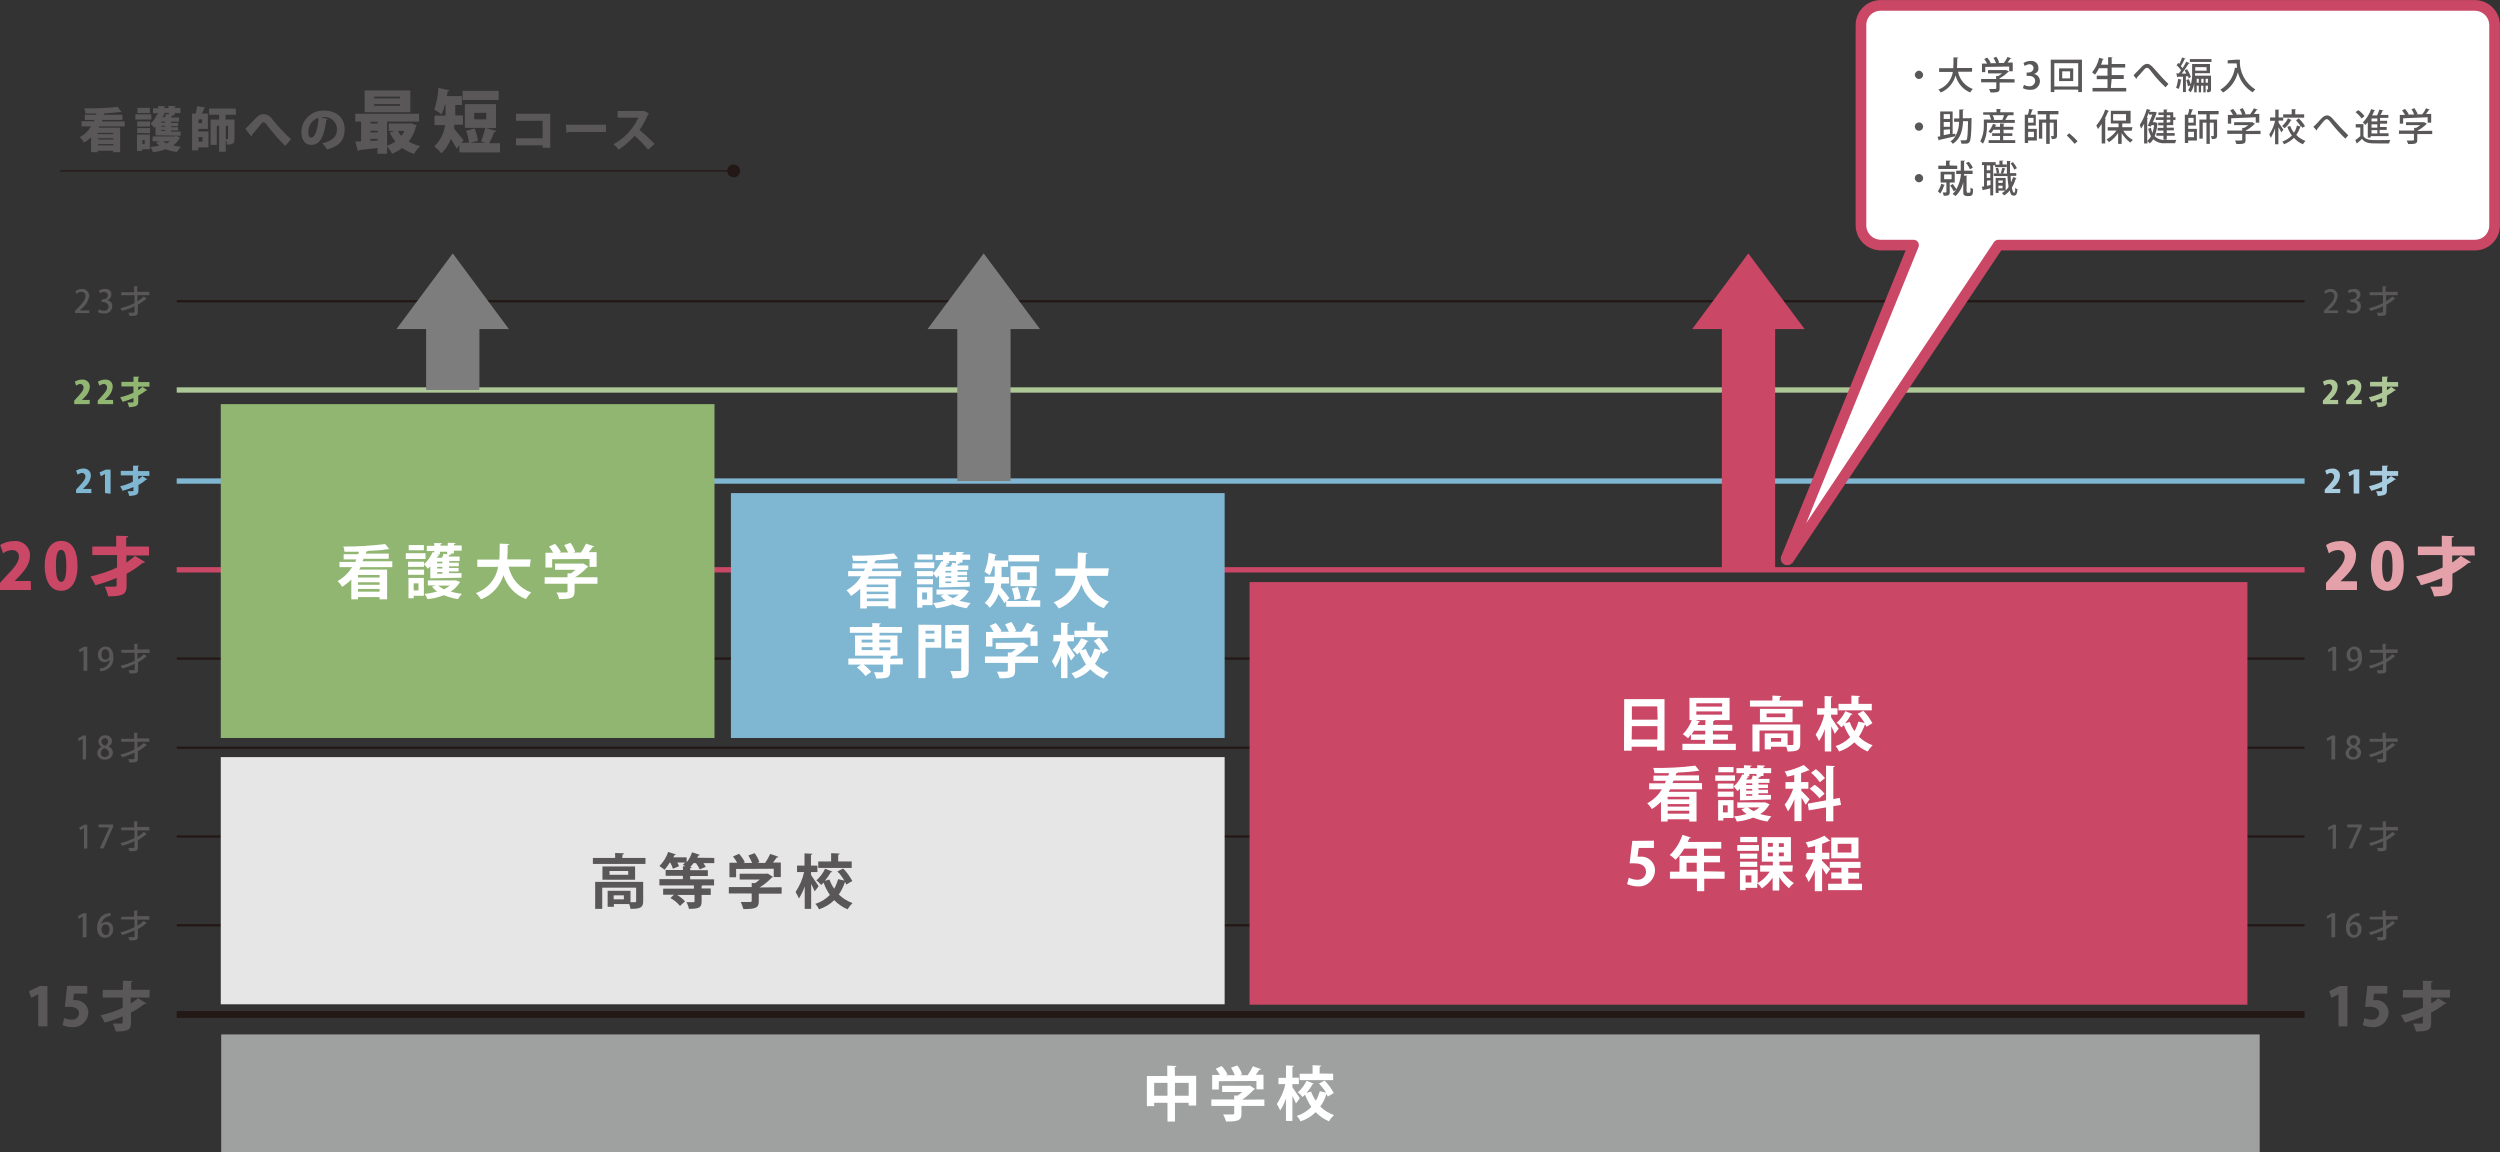 <?xml version="1.0" encoding="utf-8"?>
<!-- Generator: Adobe Illustrator 26.2.1, SVG Export Plug-In . SVG Version: 6.00 Build 0)  -->
<svg version="1.1" id="レイヤー_1" xmlns="http://www.w3.org/2000/svg" xmlns:xlink="http://www.w3.org/1999/xlink" x="0px"
	 y="0px" width="1202.6px" height="554.2px" viewBox="0 0 1202.6 554.2" style="enable-background:new 0 0 1202.6 554.2;"
	 xml:space="preserve">
<rect x="0" y="0" width="1202.6" height="554.2" fill="#333333" stroke="none"/>
<style type="text/css">
	.st0{fill:#595757;}
	.st1{fill:#CA4766;}
	.st2{fill:#7FB6D2;}
	.st3{fill:#91B671;}
	.st4{fill:#E4A1A9;}
	.st5{fill:#A8CDE1;}
	.st6{fill:#ADC896;}
	.st7{fill:none;stroke:#231815;stroke-width:0.641;stroke-miterlimit:10;}
	.st8{fill:#231815;}
	.st9{fill:none;stroke:#231815;stroke-width:3.281;stroke-miterlimit:8;}
	.st10{fill:none;stroke:#231815;stroke-width:1.102;stroke-miterlimit:8;}
	.st11{fill:none;stroke:#CA4766;stroke-width:2.564;stroke-miterlimit:8;}
	.st12{fill:none;stroke:#7FB6D2;stroke-width:2.564;stroke-miterlimit:8;}
	.st13{fill:#91B671;stroke:#ADC896;stroke-width:2.564;stroke-miterlimit:8;}
	.st14{fill:#9FA0A0;}
	.st15{fill:#E6E6E6;}
	.st16{fill:#FFFFFF;}
	.st17{fill:none;stroke:#7D7D7D;stroke-width:25.635;stroke-miterlimit:8;}
	.st18{fill:none;stroke:#CA4766;stroke-width:25.635;stroke-miterlimit:8;}
	.st19{fill:#7D7D7D;}
	.st20{fill:none;stroke:#CA4766;stroke-width:5.127;stroke-linecap:round;stroke-linejoin:round;stroke-miterlimit:4;}
</style>
<g>
	<path class="st0" d="M60,60.8H47.8l-0.4,0.6h10.4v11.8h-3.4v-0.7H47v0.7h-3.2V66c-1,1-2,1.9-3.4,2.5c-0.6-1-1.3-1.8-2-2.5
		c2.2-1.2,4.1-3,5.4-5.2h-4.6v-2.5h6l0.2-0.6h-4.6v-2.5h5.5l0.1-0.6c-1.8,0-3.6,0-5.3,0c-0.1-0.8-0.2-1.8-0.6-2.5
		c5.4,0.1,10.8-0.1,16.1-0.7l1.9,2.5c-0.1,0-0.2,0-0.4,0H58c-2.2,0.2-4.7,0.5-7.4,0.6c-0.1,0.2-0.4,0.2-0.6,0.2v0.5h8.9v2.5h-9.6
		L49,58.4h11V60.8z M54.5,64.5v-0.6H47v0.6H54.5z M47.2,66.5v0.6h7.4v-0.6H47.2z M47.2,69.9h7.4v-0.6h-7.4V69.9z"/>
	<path class="st0" d="M72.8,55v2.5h-7.7V55H72.8z M72.1,64.7v7.1h-3.7v0.8h-2.5v-7.9H72.1z M66,58.4h6.2v2.5H66V58.4z M66,64v-2.4
		h6.2v2.5L66,64z M72.1,51.9v2.5h-6v-2.5H72.1z M69.6,67.4h-1.1v1.9h1.1V67.4z M74.8,65.1v-4.2l-0.6,0.6c-0.5-0.7-1.1-1.4-1.8-2
		c1.4-1.3,2.5-2.9,3.1-4.6l0.6,0.1v-0.5h-2.5v-2.4h2.5V51l3.4,0.1c0,0.2-0.1,0.4-0.6,0.5V52H81v-1.1l3.6,0.2c0,0.2-0.1,0.4-0.6,0.5
		V52h2.8v2.4H84v1h-1.7l0.8,0.1c0,0.2-0.2,0.4-0.6,0.4l-0.2,0.6h3.8v2h-3.8v0.6h3.4v1.6h-3.4v0.5h3.4v1.6h-3.4v0.5h4.6v2L74.8,65.1z
		 M84.7,65.4l2,0.8c-0.1,0.1-0.2,0.2-0.4,0.4c-0.7,1.3-1.8,2.5-3,3.4c1.2,0.2,2.5,0.5,3.7,0.6c-0.7,0.8-1.3,1.7-1.9,2.5
		c-1.8-0.2-3.6-0.6-5.4-1.3c-1.9,0.7-4,1.2-6.1,1.4c-0.4-1-0.7-1.8-1.3-2.5c1.4-0.1,3-0.4,4.4-0.7c-0.6-0.4-1.1-0.8-1.6-1.4l1.7-0.6
		h-3.4v-2.4H84L84.7,65.4z M79.1,55.6h-1.4l1,0.4c-0.1,0.2-0.4,0.4-0.6,0.2l-0.4,0.2h1.6c0.2-0.5,0.5-1,0.6-1.6l1.3,0.2v-0.7H79
		L79.1,55.6z M79.4,59v-0.5h-1.8V59H79.4z M79.4,61v-0.5h-1.8V61H79.4z M79.4,63v-0.5h-1.8V63H79.4z M78.4,68c0.5,0.4,1.1,0.7,1.7,1
		c0.6-0.2,1.1-0.6,1.7-1H78.4z"/>
	<path class="st0" d="M95.4,62v1.2h4.9v7.7h-4.9v1.4h-3V54.6h1.8c0.2-1.2,0.5-2.3,0.6-3.5l4,0.6c0,0.2-0.2,0.4-0.6,0.4
		c-0.2,0.7-0.6,1.7-1,2.5h2.8V62H95.4z M97.2,59.2v-1.8h-1.7v1.8H97.2z M97.4,65.9h-1.9v2.2h1.9V65.9z M113.5,55.2h-5v2.3h4.3v9.1
		c0,2.2-0.5,3-3.6,3c-0.1-0.8-0.2-1.6-0.6-2.4V73h-3.2V60.5h-1.1v9.2h-3V57.5h4.1v-2.3h-4.8v-3h12.8L113.5,55.2z M109.7,60.5h-1.1
		v6.4c1,0,1.1,0,1.1-0.2V60.5z"/>
	<path class="st0" d="M118,62c1.4-1.4,4.2-4.2,5.2-5.3c0.8-1.1,2.2-1.7,3.6-1.8c1.8,0.1,3.4,1.1,4.2,2.5c2.8,3.4,5.8,6.6,9,9.6
		l-2.8,3.2c-2.9-2.8-5.5-5.8-7.9-8.9c-1.3-1.7-1.8-2.5-2.5-2.5s-1.2,0.8-2.5,2.4l-3,3.6c0,0.4-0.1,0.7-0.4,0.8L118,62z"/>
	<path class="st0" d="M157.7,57.3c-0.1,0.2-0.5,0.4-0.7,0.4c-1.1,8.3-3.2,12-7.3,12c-2.8,0-4.7-2.2-4.7-6.2
		c0-5.6,4.6-10.2,10.2-10.3c0.1,0,0.2,0,0.5,0c6.5,0,10.1,3.7,10.1,8.9s-2.5,8.3-8.5,9.8c-0.6-1.1-1.4-2-2.3-3
		c5.3-1.1,7.1-3.5,7.1-6.8c0-3.1-2.5-5.6-5.6-5.8c-0.2,0-0.5,0-0.8,0c-0.5,0-1,0-1.4,0L157.7,57.3z M153.2,56.7
		c-2.9,0.8-4.8,3.5-4.9,6.5c0,1.7,0.4,3,1.3,3C151.7,66.2,153,61.6,153.2,56.7z"/>
	<path class="st0" d="M197.5,59.2l3,1.1c-0.1,0.2-0.2,0.5-0.4,0.6c-0.6,2.6-1.9,5-3.5,7.2c1.7,1,3.5,1.7,5.5,2.2
		c-1.1,1.1-2.2,2.4-2.9,3.7c-2-0.6-4-1.6-5.8-2.8c-1.4,1.2-3.1,2-4.8,2.8c-0.6-1.3-1.4-2.4-2.4-3.5V74h-4.6v-2.8
		c-3.4,0.4-6.5,0.7-8.8,1c0,0.2-0.2,0.5-0.6,0.5l-1.3-4.6l2.8-0.1v-9.5h-2.8v-3.8h30.7v3.8h-15.4v11.6c1.4-0.5,2.8-1.2,4-2
		c-1.1-1.3-2-2.9-2.8-4.4l2.5-0.7H187v-3.6h10L197.5,59.2z M197.4,43.5V54h-22V43.5H197.4z M181.7,58.6h-3.5v0.8h3.5V58.6z
		 M178.2,62.7v1h3.5v-0.8h-3.5V62.7z M178.2,67.8l3.5-0.2v-0.8h-3.5V67.8z M192.4,47.3v-0.8H180v0.8H192.4z M192.4,50.9v-0.8H180
		v0.8H192.4z M191.4,63c0.5,0.8,1,1.7,1.7,2.3c0.6-0.7,1.1-1.6,1.4-2.3C194.5,63,191.4,63,191.4,63z"/>
	<path class="st0" d="M238.8,63c-0.1,0.4-0.5,0.5-1,0.5c-0.7,1.9-1.6,3.7-2.5,5.4h5.2v4.4H221v-3.5l-1.3,1.7
		c-0.7-1.3-1.8-3.1-2.8-4.7c-1,2.6-2.5,5-4.6,7c-1-1.3-2.2-2.4-3.4-3.4c2.9-2.8,4.7-6.4,5.2-10.2H209v-4.6h5.3v-5.2H214
		c-0.4,1.6-1,3.1-1.6,4.7c-1.1-1-2.3-1.7-3.5-2.4c1.2-3.4,1.8-7,2-10.4l5.2,1.1c0,0.4-0.4,0.5-0.8,0.5c0,0.7-0.2,1.6-0.4,2.3h7.3
		v4.3H219v3.7c0,0.5,0,0.8,0,1.3h3.7V60h-4.1l-0.2,1.8c1.3,1.6,3.8,4.8,4.6,5.6l-1,1.3h11.6c-0.7-0.2-1.4-0.5-2.2-0.7
		c0.8-2,1.6-4.3,2-6.5h-9.8V50.1h15v11.5h-4.9L238.8,63z M239.9,43.7v4.4h-17.4v-4.4H239.9z M225.6,68.9c-0.2-2-0.6-4.1-1.4-6
		l4.1-1.1c0.8,1.9,1.3,3.8,1.6,5.9L225.6,68.9z M228.1,54.3v3.1h5.8v-3.1H228.1z"/>
	<path class="st0" d="M264.7,54.9v16.2H261v-1.2h-12.8v-3.4H261v-8.4h-12.8v-3.4h16.6L264.7,54.9L264.7,54.9z"/>
	<path class="st0" d="M272.2,60h19.3v3.5h-18.2c-0.2,0.2-0.5,0.4-0.8,0.5L272.2,60z"/>
	<path class="st0" d="M312.2,54.6c-0.1,0.2-0.2,0.4-0.5,0.5c-1.1,2.6-2.4,5.2-4.1,7.4c2.2,1.8,5.3,4.7,7.3,6.7l-3.1,2.8
		c-2-2.4-4.2-4.7-6.5-6.7c-2.3,2.5-4.8,4.8-7.7,6.7c-0.7-1-1.7-1.9-2.5-2.6c5.3-2.9,9.5-7.4,12-12.8h-10v-3.2h12l0.6-0.1L312.2,54.6
		z"/>
</g>
<g>
	<path class="st0" d="M18.4,493.7v-15.4l0,0L15,480l-1.1-3.2l5.2-2.5h3.7v19.4L18.4,493.7L18.4,493.7z"/>
	<path class="st0" d="M42,474.3v3.7h-6.4l-0.4,3.1H36c3.2-0.2,6.2,2.2,6.5,5.4c0,0.2,0,0.4,0,0.6c-0.1,3.8-3.2,7-7.2,7
		c-0.1,0-0.4,0-0.5,0c-1.6,0-3.2-0.2-4.7-1l0.8-3.4c1.1,0.5,2.3,0.8,3.6,0.8c1.7,0.2,3.2-1.1,3.5-2.8c0-0.1,0-0.1,0-0.2
		c0-2.2-1.8-3.2-4.8-3.2c-0.7,0-1.3,0-2,0l1.1-10.1L42,474.3z"/>
	<path class="st0" d="M71.9,479.9h-9v2.8c1.2-0.7,2.4-1.6,3.5-2.5l4.1,2.5c-0.1,0.1-0.4,0.2-0.6,0.2h-0.4c-2,1.6-4.2,3-6.5,4.2v4.7
		c0,3.5-1.1,4.4-7.3,4.4c-0.4-1.3-0.8-2.6-1.4-3.8c1,0,2,0,2.8,0c1.8,0,1.9,0,1.9-0.7v-2.8c-2.8,1.2-5.6,2.2-8.6,3
		c-0.6-1.2-1.3-2.4-2-3.5c3.7-0.8,7.2-2,10.6-3.6v-4.9h-9.6v-3.7h9.7v-4.4l4.8,0.1c0,0.2-0.2,0.5-0.8,0.6v3.6H72L71.9,479.9z"/>
</g>
<g>
	<path class="st0" d="M39.8,451v-10.1l0,0l-1.9,1.1l-0.4-1.3l2.5-1.4h1.6v11.5L39.8,451z"/>
	<path class="st0" d="M48.7,444.6c0.6-0.7,1.6-1.2,2.5-1.2c1.8,0,3.2,1.4,3.2,3.2c0,0.1,0,0.2,0,0.4c0.2,2-1.3,3.8-3.4,4.1
		c-0.1,0-0.4,0-0.5,0c-2.5,0-3.8-2-3.8-4.9c0-1.9,0.6-3.7,1.9-5.2c1.2-1.2,2.9-1.8,4.6-1.8v1.4C51,440.7,49.1,442.4,48.7,444.6z
		 M52.7,447.2c0-1.6-0.7-2.5-1.9-2.5c-1.1,0-1.9,1-2,2c0,1.8,0.8,3.1,2.2,3.1C52.2,449.8,52.6,448.6,52.7,447.2L52.7,447.2z"/>
	<path class="st0" d="M71.9,442.4h-5.8v2.9c1.1-0.6,2.2-1.4,3-2.3l1.6,1.1c-0.1,0-0.2,0-0.2,0h-0.1c-1.2,1.1-2.6,2-4.1,2.9v3.5
		c0,1.7-0.6,1.9-4,1.9c-0.1-0.5-0.4-1.1-0.6-1.6h1.6c1.3,0,1.4,0,1.4-0.5v-2.8c-1.9,1-4,1.7-6,2.3c-0.2-0.5-0.5-1-0.8-1.3
		c2.4-0.6,4.7-1.4,6.8-2.5v-3.7h-6.4V441h6.2v-3h1.9c0,0.1,0,0.2-0.4,0.2v2.5h5.8L71.9,442.4L71.9,442.4z"/>
</g>
<g>
	<path class="st0" d="M40.4,408.3v-10l0,0l-1.9,1.1l-0.4-1.3l2.5-1.4H42v11.5h-1.7v0.1H40.4z"/>
	<path class="st0" d="M47.4,396.6h7v1.1l-4.6,10.4H48l4.6-10.1h-5.2C47.4,398,47.4,396.6,47.4,396.6z"/>
	<path class="st0" d="M71.9,399.5h-5.8v3c1.1-0.6,2.2-1.4,3-2.3l1.6,1c-0.1,0.1-0.1,0.1-0.2,0.1h-0.1c-1.2,1.1-2.6,2-4.1,2.9v3.4
		c0,1.7-0.6,1.9-4,1.9c-0.1-0.5-0.4-1.1-0.6-1.6h1.6c1.3,0,1.4,0,1.4-0.5v-2.8c-1.9,1-4,1.7-6,2.3c-0.2-0.5-0.5-1-0.8-1.3
		c2.4-0.6,4.7-1.4,6.8-2.5v-3.7h-6.4V398h6.2v-2.9h1.9c0,0.1,0,0.2-0.4,0.2v2.5h5.8L71.9,399.5L71.9,399.5z"/>
</g>
<g>
	<path class="st0" d="M39.8,365.4v-10l0,0l-1.9,1.1l-0.4-1.3l2.5-1.4h1.4v11.5h-1.7v0.1H39.8z"/>
	<path class="st0" d="M49,359.3c-1-0.5-1.7-1.4-1.7-2.5c0-1.8,1.4-3.1,3.2-3.1c0.1,0,0.1,0,0.2,0c1.6-0.1,3,1,3.2,2.6
		c0,0.1,0,0.1,0,0.2c0,1.1-0.7,2.2-1.8,2.5l0,0c1.3,0.5,2.2,1.7,2.2,3c0,1.9-1.6,3.4-3.5,3.4c-0.1,0-0.2,0-0.4,0
		c-1.8,0.2-3.4-1.1-3.6-2.8c0-0.1,0-0.2,0-0.2C46.8,361,47.6,359.8,49,359.3L49,359.3z M52.4,362.4c0-1.3-0.8-2-2.2-2.5
		c-1,0.4-1.7,1.2-1.7,2.3c-0.1,1.1,0.7,1.9,1.8,2h0.1C51.5,364.2,52.4,363.5,52.4,362.4L52.4,362.4z M48.8,356.7
		c0,1.1,0.7,1.7,1.8,2c0.8-0.4,1.4-1.1,1.4-2c0-1-0.7-1.7-1.7-1.7C49.7,355.1,48.8,355.8,48.8,356.7L48.8,356.7z"/>
	<path class="st0" d="M71.9,356.8h-5.8v2.9c1.1-0.6,2.2-1.4,3-2.3l1.6,1c-0.1,0.1-0.1,0.1-0.2,0.1h-0.1c-1.2,1.1-2.6,2-4.1,2.9v3.5
		c0,1.7-0.6,1.9-4,1.9c-0.1-0.5-0.4-1.1-0.6-1.6h1.6c1.3,0,1.4,0,1.4-0.5V362c-1.9,1-4,1.7-6,2.3c-0.2-0.5-0.5-1-0.8-1.3
		c2.4-0.6,4.7-1.4,6.8-2.5v-3.7h-6.4v-1.4h6.2v-2.9h1.9c0,0.1,0,0.2-0.4,0.2v2.5h5.8L71.9,356.8L71.9,356.8z"/>
</g>
<g>
	<path class="st0" d="M40.2,322.7v-10l0,0l-1.9,1.1l-0.4-1.3l2.5-1.4H42v11.5L40.2,322.7L40.2,322.7z"/>
	<path class="st0" d="M52.7,317.4c-0.6,0.7-1.4,1.1-2.4,1.1c-1.8,0-3.2-1.4-3.2-3.2c0-0.1,0-0.2,0-0.2c-0.1-2.2,1.4-4,3.6-4.1h0.1
		c2.4,0,3.7,2,3.7,4.8c0.5,3.4-1.8,6.4-5.2,7c-0.4,0-0.8,0-1.2,0v-1.4c0.4,0,0.7,0,1.1,0c1.9-0.4,3.4-1.9,3.6-3.8L52.7,317.4z
		 M48.8,314.9c0,1.4,0.7,2.4,1.9,2.4c0.7,0,1.4-0.4,1.8-1.1c0.1-0.2,0.1-0.5,0.1-0.7c0-1.9-0.7-3.2-1.9-3.2
		C49.4,312.3,48.8,313.4,48.8,314.9z"/>
	<path class="st0" d="M71.9,314.1h-5.8v2.9c1.1-0.6,2.2-1.3,3-2.3l1.7,1c-0.1,0-0.2,0-0.2,0h-0.1c-1.2,1.1-2.6,2-4.1,2.9v3.5
		c0,1.7-0.6,1.9-4,1.9c-0.1-0.5-0.4-1.1-0.6-1.6h1.6c1.3,0,1.4,0,1.4-0.5v-2.6c-1.9,1-4,1.7-6,2.3c-0.2-0.5-0.5-1-0.8-1.3
		c2.4-0.6,4.7-1.4,6.8-2.5V314h-6.4v-1.4h6.2v-2.9h1.9c0,0.1,0,0.2-0.4,0.2v2.5H72L71.9,314.1z"/>
</g>
<g>
	<path class="st1" d="M14.9,283.8H0v-3.4l2.6-2.9c4.1-4.2,6.5-7,6.5-9.7c0.1-1.7-1.2-3.1-2.9-3.2c-0.1,0-0.4,0-0.5,0
		c-1.6,0.1-3,0.6-4.2,1.6l-1.4-4c1.9-1.3,4.3-1.9,6.6-1.9c3.7-0.5,7.2,2.2,7.7,5.9c0,0.4,0.1,0.8,0,1.2c0,4.1-2.8,7.3-5.5,10.2
		L7,279.5l0,0h7.8L14.9,283.8L14.9,283.8z"/>
	<path class="st1" d="M21.5,272.2c0-6.6,2.4-12,8-12c6,0,7.8,6.1,7.8,11.9c0,7.7-3,12.1-7.9,12.1C23.5,284.2,21.5,278.1,21.5,272.2z
		 M31.9,272.2c0-5.2-0.7-7.7-2.5-7.7s-2.5,2.4-2.5,7.7c0,5.3,0.8,7.7,2.5,7.7C30.7,279.9,31.9,278.6,31.9,272.2L31.9,272.2z"/>
	<path class="st1" d="M71.8,267.2h-11v3.4c1.4-1,2.9-2,4.1-3.2l4.9,3c-0.2,0.2-0.5,0.4-0.7,0.4h-0.5c-2.4,2-4.9,3.7-7.7,5.2v5.5
		c0,4.2-1.2,5.3-8.8,5.4c-0.4-1.6-1-3.1-1.7-4.7c1.1,0,2.4,0,3.4,0c2.2,0,2.3,0,2.3-0.8V278c-3.4,1.4-6.7,2.6-10.2,3.5
		c-0.7-1.4-1.6-2.9-2.4-4.2c4.4-1,8.8-2.4,12.8-4.3v-6H44.4v-4.1h11.5v-5.2l5.8,0.2c0,0.4-0.2,0.6-1,0.7v4.3h11v4.3H71.8z"/>
</g>
<g>
	<path class="st2" d="M44,237.2h-7.4v-1.7l1.3-1.4c2-2.2,3.2-3.5,3.2-4.9c0-0.8-0.6-1.6-1.4-1.7c-0.1,0-0.1,0-0.2,0
		c-0.7,0-1.4,0.4-2.2,0.8l-0.7-1.9c1-0.6,2.2-1,3.4-1c1.8-0.2,3.6,1.1,3.7,3c0,0.2,0,0.4,0,0.6c-0.2,2-1.2,3.8-2.8,5.2l-1,1l0,0h4
		L44,237.2z"/>
	<path class="st2" d="M50.5,237.2V228l0,0l-2,1.1l-0.6-1.9l3-1.3h2.3v11.6L50.5,237.2z"/>
	<path class="st2" d="M71.9,228.9h-5.4v1.7c0.7-0.5,1.4-1,2-1.6l2.4,1.6c-0.1,0.1-0.2,0.1-0.4,0.1h-0.2c-1.2,1.1-2.4,1.9-3.7,2.6
		v2.5c0,2-0.6,2.5-4.4,2.8c-0.2-0.8-0.5-1.6-0.8-2.3H63c1.1,0,1.2,0,1.2-0.4v-1.6c-1.7,0.7-3.4,1.3-5.2,1.8
		c-0.4-0.7-0.7-1.4-1.2-2.2c2.2-0.5,4.2-1.2,6.1-2.2v-3h-5.8v-2.2H64V224h2.9c0,0.1-0.1,0.4-0.5,0.4v2.2h5.4L71.9,228.9z"/>
</g>
<g>
	<path class="st3" d="M43.1,194.4h-7.4v-1.7l1.3-1.4c2-2.2,3.2-3.5,3.2-4.9c0-0.8-0.6-1.6-1.4-1.7c-0.1,0-0.1,0-0.2,0
		c-0.7,0-1.4,0.4-2,0.8l-0.6-1.9c1-0.6,2.2-1,3.4-1c1.9-0.2,3.6,1.1,3.8,3c0,0.2,0,0.4,0,0.6c-0.2,2-1.2,3.8-2.8,5.2l-1,1h3.8
		L43.1,194.4z"/>
	<path class="st3" d="M54.4,194.4H47v-1.7l1.3-1.4c2-2.2,3.2-3.5,3.2-4.9c0.1-0.8-0.6-1.6-1.3-1.7c-0.1,0-0.1,0-0.2,0
		c-0.7,0-1.4,0.4-2.2,0.8l-0.7-1.9c1-0.6,2.2-1,3.4-1c1.9-0.2,3.6,1.1,3.7,3c0,0.2,0,0.4,0,0.6c-0.2,2-1.2,3.8-2.8,5.2l-1,1h4V194.4
		z"/>
	<path class="st3" d="M71.9,186h-5.4v1.7c0.7-0.5,1.4-1,2-1.6l2.4,1.6c-0.1,0.1-0.2,0.1-0.4,0.1h-0.2c-1.2,1-2.5,1.8-3.8,2.5v2.8
		c0,2-0.6,2.5-4.4,2.8c-0.2-0.8-0.5-1.6-0.8-2.3c0.6,0,1.2,0,1.7,0c1.1,0,1.2,0,1.2-0.5v-1.6c-1.7,0.7-3.4,1.3-5.2,1.8
		c-0.4-0.7-0.7-1.4-1.2-2.2c2.2-0.5,4.3-1.2,6.4-2.2v-3h-5.8v-2.2h5.8v-2.5H67c0,0.1-0.1,0.4-0.5,0.4v2.2h5.4V186z"/>
</g>
<g>
	<path class="st0" d="M43.2,150.6h-7.1v-1.1l1.2-1.2c2.5-2.5,3.8-4.1,3.8-5.9c0.1-1.1-0.6-1.9-1.7-2c-0.1,0-0.2,0-0.4,0
		c-0.8,0-1.6,0.4-2.2,1l-0.5-1.3c0.8-0.7,1.9-1.1,3.1-1.1c1.8-0.1,3.2,1.2,3.5,2.9c0,0.1,0,0.4,0,0.5c-0.4,2.4-1.6,4.4-3.5,5.9l-1,1
		H43v1.3H43.2z"/>
	<path class="st0" d="M51.6,144.4c1.4,0.2,2.5,1.4,2.4,2.9c0,2-1.7,3.6-3.7,3.5c-0.1,0-0.2,0-0.4,0c-1,0-1.9-0.2-2.8-0.7l0.5-1.3
		c0.7,0.5,1.4,0.6,2.3,0.7c1.2,0.1,2.2-0.7,2.3-1.8c0-0.1,0-0.1,0-0.2c0-1.4-1.3-2.2-2.5-2.2h-0.8V144h0.7c1,0,2.3-0.6,2.3-1.9
		c0-0.8-0.7-1.6-1.6-1.7c-0.1,0-0.2,0-0.2,0c-0.7,0-1.4,0.2-2,0.7l-0.5-1.3c0.8-0.6,1.9-0.8,2.9-0.8c1.6-0.2,3,0.8,3.1,2.4
		c0,0.1,0,0.2,0,0.4C53.5,143,52.7,144,51.6,144.4L51.6,144.4z"/>
	<path class="st0" d="M71.9,142h-5.8v2.9c1.1-0.6,2.2-1.4,3-2.3l1.6,1.1c-0.1,0-0.2,0-0.2,0h-0.1c-1.2,1.1-2.6,2-4.1,2.9v3.5
		c0,1.7-0.6,1.9-4,1.9c-0.1-0.5-0.4-1.1-0.6-1.6h1.6c1.3,0,1.4,0,1.4-0.5v-2.6c-1.9,1-4,1.7-6,2.3c-0.2-0.5-0.5-1-0.8-1.3
		c2.4-0.6,4.7-1.4,6.8-2.5V142h-6.4v-1.4h6.2v-2.9h1.9c0,0.1,0,0.2-0.4,0.2v2.5h5.8L71.9,142L71.9,142z"/>
</g>
<g>
	<path class="st0" d="M1124.9,493.7v-15.4l0,0l-3.4,1.7l-1.1-3.2l5-2.5h3.8v19.4H1124.9z"/>
	<path class="st0" d="M1148.4,474.3v3.7h-6.4l-0.4,3.1h0.8c3.2-0.4,6.2,2,6.6,5.3c0,0.2,0,0.5,0,0.7c-0.1,3.8-3.2,7-7.2,7
		c-0.1,0-0.4,0-0.5,0c-1.6,0-3.2-0.4-4.7-1l0.8-3.4c1.1,0.5,2.3,0.8,3.6,0.8c1.7,0.2,3.2-1.1,3.5-2.8c0-0.1,0-0.1,0-0.2
		c0-2.2-1.8-3.2-4.8-3.2c-0.7,0-1.3,0-2,0l1.1-10.1L1148.4,474.3z"/>
	<path class="st0" d="M1178.5,479.9h-9v2.8c1.2-0.7,2.4-1.6,3.4-2.5l4.1,2.5c-0.1,0.1-0.4,0.2-0.6,0.2h-0.4c-2,1.6-4.2,3-6.5,4.2
		v4.7c0,3.5-1.1,4.4-7.3,4.4c-0.4-1.3-0.8-2.6-1.4-3.8c1,0,2,0,2.8,0c1.8,0,1.9,0,1.9-0.7v-2.8c-2.8,1.2-5.6,2.2-8.6,3
		c-0.6-1.2-1.3-2.4-2-3.5c3.7-0.8,7.2-2,10.6-3.6v-4.9h-9.6v-3.7h9.6v-4.4l4.8,0.1c0,0.2-0.2,0.5-0.8,0.6v3.6h9.1L1178.5,479.9z"/>
</g>
<g>
	<path class="st0" d="M1121.5,451v-10.1l0,0l-1.9,1.1l-0.4-1.3l2.5-1.4h1.6v11.5L1121.5,451z"/>
	<path class="st0" d="M1130.3,444.6c0.6-0.7,1.6-1.2,2.5-1.2c1.8,0,3.2,1.4,3.2,3.2c0,0.1,0,0.2,0,0.4c0.1,2-1.3,3.8-3.5,4.1
		c-0.1,0-0.1,0-0.2,0c-2.5,0-3.8-2-3.8-4.9c0-1.9,0.6-3.7,1.8-5.2c1.2-1.2,2.9-1.8,4.7-1.8v1.4
		C1132.7,440.6,1130.5,442.4,1130.3,444.6L1130.3,444.6z M1134.2,447.2c0-1.6-0.7-2.5-1.9-2.5c-1.1,0-1.9,1-2,2
		c0,1.8,0.8,3.1,2.2,3.1C1133.8,449.8,1134.2,448.6,1134.2,447.2L1134.2,447.2z"/>
	<path class="st0" d="M1153.6,442.4h-5.8v2.9c1.1-0.6,2-1.4,3-2.3l1.6,1.1c-0.1,0-0.2,0-0.4,0l0,0c-1.2,1.1-2.6,2-4.1,2.9v3.5
		c0,1.7-0.6,1.9-4,1.9c-0.1-0.5-0.4-1.1-0.6-1.6h1.6c1.3,0,1.4,0,1.4-0.5v-2.8c-1.9,1-4,1.7-6,2.3c-0.2-0.5-0.5-1-0.8-1.3
		c2.4-0.6,4.7-1.4,6.8-2.5v-3.7h-6.4V441h6.2v-3h1.9c0,0.1,0,0.2-0.4,0.2v2.5h5.8v1.7H1153.6z"/>
</g>
<g>
	<path class="st0" d="M1122.1,408.3v-10l0,0l-1.9,1.1l-0.4-1.3l2.5-1.4h1.4v11.5L1122.1,408.3L1122.1,408.3L1122.1,408.3z"/>
	<path class="st0" d="M1129.1,396.6h7v1.1l-4.6,10.4h-1.8l4.6-10.1h-5.2V396.6z"/>
	<path class="st0" d="M1153.6,399.5h-5.8v3c1.1-0.6,2-1.4,3-2.3l1.6,1c-0.1,0.1-0.1,0.1-0.2,0.1h-0.1c-1.2,1.1-2.6,2-4.1,2.9v3.4
		c0,1.7-0.6,1.9-4,1.9c-0.1-0.5-0.4-1.1-0.6-1.6h1.6c1.3,0,1.4,0,1.4-0.5v-2.8c-1.9,1-4,1.7-6,2.3c-0.2-0.5-0.5-1-0.8-1.3
		c2.4-0.6,4.7-1.4,6.8-2.5v-3.7h-6.4V398h6.2v-2.9h1.9c0,0.1,0,0.2-0.4,0.2v2.5h5.8L1153.6,399.5L1153.6,399.5z"/>
</g>
<g>
	<path class="st0" d="M1121.5,365.4v-10l0,0l-1.9,1.1l-0.4-1.3l2.5-1.4h1.6v11.5L1121.5,365.4L1121.5,365.4L1121.5,365.4z"/>
	<path class="st0" d="M1130.5,359.3c-1-0.5-1.7-1.4-1.7-2.5c0-1.8,1.4-3.1,3.2-3.1c0.1,0,0.1,0,0.2,0c1.6-0.1,3,1,3.2,2.6
		c0,0.1,0,0.1,0,0.2c0,1.1-0.7,2.2-1.8,2.5l0,0c1.3,0.5,2.2,1.7,2.2,3c0,1.9-1.6,3.4-3.5,3.4c-0.1,0-0.2,0-0.4,0
		c-1.8,0.2-3.4-1.1-3.6-2.8c0-0.1,0-0.2,0-0.2C1128.4,361,1129.2,359.8,1130.5,359.3L1130.5,359.3z M1134,362.4
		c0-1.2-0.8-2.3-2.2-2.5c-1.1,0.2-1.7,1.2-1.8,2.3s0.7,1.9,1.8,2h0.1c1,0.1,1.9-0.6,2-1.6C1134.1,362.6,1134.1,362.6,1134,362.4
		L1134,362.4z M1130.5,356.7c0,1.1,0.7,1.7,1.8,2c0.8-0.4,1.4-1.1,1.4-2c0-1-0.7-1.7-1.7-1.7
		C1131.2,355.1,1130.5,355.8,1130.5,356.7C1130.5,356.8,1130.5,356.8,1130.5,356.7L1130.5,356.7z"/>
	<path class="st0" d="M1153.6,356.8h-5.8v2.9c1.1-0.6,2-1.4,3-2.3l1.6,1c-0.1,0.1-0.2,0.1-0.4,0.1l0,0c-1.2,1.1-2.6,2-4.1,2.9v3.5
		c0,1.7-0.6,1.9-4,1.9c-0.1-0.5-0.4-1.1-0.6-1.6h1.6c1.3,0,1.4,0,1.4-0.5V362c-1.9,1-4,1.7-6,2.3c-0.2-0.5-0.5-1-0.8-1.3
		c2.4-0.6,4.7-1.4,6.8-2.5v-3.7h-6.4v-1.4h6.2v-2.9h1.9c0,0.1,0,0.2-0.4,0.2v2.5h5.8v1.6H1153.6z"/>
</g>
<g>
	<path class="st0" d="M1122,322.7v-10l0,0l-1.9,1.1l-0.4-1.3l2.5-1.4h1.6v11.5L1122,322.7L1122,322.7L1122,322.7z"/>
	<path class="st0" d="M1134.4,317.4c-0.6,0.7-1.4,1.1-2.4,1.1c-1.8,0-3.2-1.4-3.2-3.2c0-0.1,0-0.2,0-0.2c-0.1-2.2,1.6-4,3.6-4.1h0.1
		c2.4,0,3.7,2,3.7,4.8c0.5,3.4-1.8,6.4-5.2,7c-0.4,0-0.8,0-1.2,0v-1.4c0.4,0,0.7,0,1.1,0c1.9-0.4,3.5-1.9,3.6-3.8L1134.4,317.4z
		 M1130.5,314.9c0,1.4,0.7,2.4,1.9,2.4c0.7,0,1.4-0.4,1.8-1.1c0-0.2,0-0.5,0-0.7c0-1.9-0.7-3.2-1.9-3.2
		C1131,312.3,1130.5,313.4,1130.5,314.9L1130.5,314.9z"/>
	<path class="st0" d="M1153.6,314.1h-5.8v2.9c1.1-0.6,2-1.3,3-2.3l1.6,1c-0.1,0-0.2,0-0.4,0l0,0c-1.2,1.1-2.6,2-4.1,2.9v3.5
		c0,1.7-0.6,1.9-4,1.9c-0.1-0.5-0.4-1.1-0.6-1.6h1.6c1.3,0,1.4,0,1.4-0.5v-2.6c-1.9,1-4,1.7-6,2.3c-0.2-0.5-0.5-1-0.8-1.3
		c2.4-0.6,4.7-1.4,6.8-2.5V314h-6.4v-1.4h6.2v-2.9h1.9c0,0.1,0,0.2-0.4,0.2v2.5h5.8v1.7H1153.6z"/>
</g>
<g>
	<path class="st4" d="M1133.8,283.8h-14.9v-3.4l2.5-2.9c4.1-4.2,6.5-7,6.5-9.7c0.1-1.7-1.2-3.1-2.9-3.2c-0.1,0-0.4,0-0.5,0
		c-1.6,0.1-3,0.6-4.2,1.6l-1.4-4c2-1.3,4.3-1.9,6.7-1.9c3.7-0.5,7.1,2.2,7.7,5.9c0,0.5,0.1,0.8,0,1.3c0,4.1-2.6,7.3-5.5,10.2
		l-1.9,1.9l0,0h7.9L1133.8,283.8z"/>
	<path class="st4" d="M1140.5,272.2c0-6.6,2.4-12,8-12c6,0,7.8,6.1,7.8,11.9c0,7.7-3,12.1-7.9,12.1
		C1142.4,284.2,1140.5,278.1,1140.5,272.2z M1150.9,272.2c0-5.2-0.7-7.7-2.5-7.7s-2.5,2.4-2.5,7.7c0,5.3,0.8,7.7,2.5,7.7
		C1149.8,279.9,1151,278.5,1150.9,272.2L1150.9,272.2z"/>
	<path class="st4" d="M1190.5,267.2h-10.9v3.4c1.4-1,2.9-2,4.1-3.2l4.9,3c-0.2,0.2-0.5,0.4-0.7,0.4h-0.5c-2.4,2-4.9,3.7-7.7,5.2v5.5
		c0,4.2-1.2,5.3-8.8,5.4c-0.4-1.6-1-3.1-1.8-4.7c1.2,0,2.4,0,3.4,0c2.2,0,2.3,0,2.3-0.8V278c-3.4,1.4-6.7,2.6-10.2,3.5
		c-0.7-1.4-1.4-2.9-2.4-4.2c4.4-1,8.8-2.4,12.8-4.3v-6h-11.9v-4.1h11.5v-5.2l5.8,0.2c0,0.4-0.2,0.6-1,0.7v4.3h10.9L1190.5,267.2z"/>
</g>
<g>
	<path class="st5" d="M1125.7,237.2h-7.4v-1.7l1.3-1.4c2-2.2,3.2-3.5,3.2-4.9c0-0.8-0.6-1.6-1.4-1.7c-0.1,0-0.1,0-0.2,0
		c-0.7,0-1.4,0.4-2,0.8l-0.7-1.9c1-0.6,2.2-1,3.4-1c1.8-0.2,3.6,1.1,3.7,3c0,0.2,0,0.4,0,0.6c-0.1,2-1.2,3.8-2.8,5.2l-1,1l0,0h4
		L1125.7,237.2z"/>
	<path class="st5" d="M1132.2,237.2V228l0,0l-2,1.1l-0.6-1.9l3-1.4h2.3v11.6h-2.6v-0.2H1132.2z"/>
	<path class="st5" d="M1153.6,228.9h-5.4v1.7c0.7-0.5,1.4-1,2-1.6l2.4,1.6c-0.1,0.1-0.2,0.1-0.4,0.1h-0.2c-1.2,1-2.5,1.8-3.8,2.5
		v2.6c0,2-0.6,2.5-4.4,2.8c-0.1-0.8-0.5-1.6-0.8-2.3h1.7c1.1,0,1.2,0,1.2-0.4v-1.6c-1.7,0.7-3.4,1.3-5.2,1.8
		c-0.4-0.7-0.7-1.4-1.2-2.2c2.2-0.5,4.3-1.2,6.4-2.2v-3h-5.8v-2.2h5.8V224h2.9c0,0.1-0.1,0.4-0.5,0.4v2.2h5.3V228.9L1153.6,228.9
		L1153.6,228.9z"/>
</g>
<g>
	<path class="st6" d="M1124.8,194.4h-7.4v-1.7l1.3-1.4c2-2.2,3.2-3.5,3.2-4.9c0-0.8-0.6-1.6-1.4-1.7c-0.1,0-0.1,0-0.2,0
		c-0.7,0-1.4,0.4-2.2,0.8l-0.7-1.9c1-0.6,2.2-1,3.4-1c1.9-0.2,3.6,1.1,3.7,3c0,0.2,0,0.4,0,0.6c-0.2,2-1.2,3.8-2.8,5.2l-1,1h4
		L1124.8,194.4L1124.8,194.4L1124.8,194.4z"/>
	<path class="st6" d="M1136,194.4h-7.4v-1.7l1.3-1.4c2-2.2,3.2-3.5,3.2-4.9c0-0.8-0.6-1.6-1.4-1.7c-0.1,0-0.1,0-0.2,0
		c-0.7,0-1.4,0.4-2,0.8l-0.7-1.9c1-0.6,2.2-1,3.4-1c1.9-0.2,3.6,1.1,3.7,3c0,0.2,0,0.4,0,0.6c-0.1,2-1.2,3.8-2.8,5.2l-1,1h4
		L1136,194.4z"/>
	<path class="st6" d="M1153.6,186h-5.4v1.7c0.7-0.5,1.4-1,2-1.6l2.4,1.6c-0.1,0.1-0.2,0.1-0.4,0.1h-0.2c-1.2,1-2.5,1.8-3.8,2.5v2.8
		c0,2-0.6,2.5-4.4,2.8c-0.1-0.8-0.5-1.6-0.8-2.3c0.6,0,1.2,0,1.7,0c1.1,0,1.2,0,1.2-0.5v-1.6c-1.7,0.7-3.4,1.3-5.2,1.8
		c-0.4-0.7-0.7-1.4-1.2-2.2c2.2-0.5,4.3-1.2,6.4-2.2v-3h-5.8v-2.2h5.8v-2.5h2.9c0,0.1-0.1,0.4-0.5,0.4v2.2h5.3V186L1153.6,186z"/>
</g>
<g>
	<path class="st0" d="M1124.9,150.6h-7v-1.1l1.2-1.2c2.5-2.5,3.8-4.1,3.8-5.9c0.1-1.1-0.6-1.9-1.7-2c-0.1,0-0.2,0-0.4,0
		c-0.8,0-1.6,0.4-2.3,1l-0.5-1.3c0.8-0.7,2-1.1,3.1-1.1c1.8-0.1,3.2,1.2,3.4,2.9c0,0.1,0,0.2,0,0.5c-0.4,2.4-1.6,4.4-3.5,5.9l-1,1
		h4.7v1.3H1124.9z"/>
	<path class="st0" d="M1133.3,144.4c1.4,0.2,2.5,1.4,2.4,2.9c0,2-1.7,3.6-3.7,3.5c-0.1,0-0.2,0-0.4,0c-1,0-1.9-0.2-2.8-0.7l0.5-1.3
		c0.7,0.5,1.4,0.6,2.3,0.7c1.1,0.1,2.2-0.7,2.3-1.8c0-0.1,0-0.1,0-0.2c0-1.4-1.2-2.2-2.5-2.2h-0.7V144h0.7c1,0,2.3-0.6,2.3-1.9
		c0-0.8-0.7-1.6-1.6-1.7c-0.1,0-0.1,0-0.2,0c-0.7,0-1.4,0.2-2,0.7l-0.5-1.3c0.8-0.6,1.9-0.8,2.9-0.8c1.6-0.2,3,0.8,3.2,2.4
		c0,0.1,0,0.2,0,0.4C1135.3,143,1134.5,144,1133.3,144.4L1133.3,144.4z"/>
	<path class="st0" d="M1153.6,142h-5.8v2.9c1.1-0.6,2-1.4,3-2.3l1.6,1.1c-0.1,0-0.2,0-0.4,0l0,0c-1.2,1.1-2.6,2-4.1,2.9v3.5
		c0,1.7-0.6,1.9-4,1.9c-0.1-0.5-0.4-1.1-0.6-1.6h1.6c1.3,0,1.4,0,1.4-0.5v-2.6c-1.9,1-4,1.7-6,2.3c-0.2-0.5-0.5-1-0.8-1.3
		c2.4-0.6,4.7-1.4,6.8-2.5V142h-6.4v-1.4h6.2v-2.9h1.9c0,0.1,0,0.2-0.4,0.2v2.5h5.8v1.6H1153.6z"/>
</g>
<g>
	<line class="st7" x1="353" y1="82.2" x2="29" y2="82.2"/>
	<circle class="st8" cx="352.9" cy="82.2" r="3.1"/>
</g>
<line class="st9" x1="85" y1="488" x2="1108.6" y2="488"/>
<line class="st10" x1="85" y1="445.1" x2="1108.6" y2="445.1"/>
<line class="st10" x1="85" y1="402.4" x2="1108.6" y2="402.4"/>
<line class="st10" x1="85" y1="359.7" x2="1108.6" y2="359.7"/>
<line class="st10" x1="85" y1="316.8" x2="1108.6" y2="316.8"/>
<line class="st11" x1="85" y1="274.1" x2="1108.6" y2="274.1"/>
<line class="st12" x1="85" y1="231.4" x2="1108.6" y2="231.4"/>
<line class="st13" x1="85" y1="187.6" x2="1108.6" y2="187.6"/>
<line class="st10" x1="85" y1="144.9" x2="1108.6" y2="144.9"/>
<rect x="106.4" y="497.6" class="st14" width="980.6" height="56.6"/>
<rect x="106.2" y="364.2" class="st15" width="482.9" height="118.9"/>
<rect x="601.1" y="280" class="st1" width="480" height="203.3"/>
<rect x="106.2" y="194.4" class="st3" width="237.5" height="160.6"/>
<rect x="351.6" y="237.2" class="st2" width="237.5" height="117.8"/>
<g>
	<path class="st16" d="M565.2,517.5h10.2v14.3h-3.6v-1.3h-6.6v9h-3.6v-9h-6.4v1.6h-3.5v-14.5h9.8v-5l4.4,0.2c0,0.2-0.2,0.5-0.8,0.5
		L565.2,517.5L565.2,517.5z M555.2,527.1h6.4v-6.2h-6.4V527.1z M565.2,527.1h6.6v-6.2h-6.6V527.1z"/>
	<path class="st16" d="M608.2,528.9v3.1h-11v3.8c0,3.1-1.4,3.7-7.4,3.7c-0.4-1.2-0.8-2.3-1.4-3.4h3.4c1.8,0,1.9,0,1.9-0.6V532h-11
		v-3.1h11V527h1.7c0.7-0.5,1.4-1.1,2.2-1.7h-9.7v-3h12.8l0.5-0.1l2.5,1.6c-0.1,0.2-0.4,0.4-0.6,0.4c-1.7,1.8-3.6,3.5-5.6,4.8
		L608.2,528.9L608.2,528.9z M586.3,520.1v4h-3.2v-7h3.7c-0.6-1.1-1.2-2-2-3l2.9-1.3c1.1,1.2,2,2.5,2.8,4l-0.7,0.4h4.2
		c-0.5-1.2-1.1-2.4-1.8-3.6l3-1.1c1,1.3,1.8,2.8,2.3,4.3l-1,0.4h3.7c1-1.4,1.8-2.9,2.5-4.3c1.3,0.4,2.6,1,4,1.4
		c-0.2,0.2-0.5,0.4-0.8,0.2c-0.6,0.8-1.2,1.8-1.9,2.5h3.8v7h-3.4v-4L586.3,520.1z"/>
	<path class="st16" d="M621.7,523c0.8,1.1,3.1,4.6,3.6,5.3l-1.9,2.5c-0.5-1.2-1.1-2.4-1.7-3.6v12h-3.1v-10.8c-0.6,2-1.6,4-2.8,5.8
		c-0.4-1.1-1-2.2-1.6-3.1c1.9-2.9,3.4-6.2,4.1-9.6H615v-3h3.6v-6l3.8,0.2c0,0.2-0.2,0.5-0.7,0.5v5.2h3.1v3.1h-3.1L621.7,523
		L621.7,523z M637.2,519.8c1.8,1.8,3.2,3.8,4.4,6l-2.9,1.7c-0.1-0.4-0.4-0.7-0.5-1.1H638c-0.6,2.2-1.6,4.1-2.9,5.9
		c1.8,1.8,4.1,3.2,6.6,4.1c-1,1-1.8,1.9-2.4,3c-2.4-1-4.6-2.5-6.4-4.4c-2,2-4.6,3.6-7.3,4.4c-0.5-1-1.1-1.9-1.8-2.6
		c2.6-0.8,5-2.3,7-4.3c-1.2-1.8-2.2-3.8-3-5.9c-0.4,0.4-0.7,0.7-1.2,1.1c-0.7-0.8-1.4-1.6-2.3-2.2c1.8-1.6,3.2-3.5,4.2-5.6l3.5,1.4
		c-0.1,0.2-0.4,0.4-0.6,0.2c-0.8,1.6-1.8,2.9-2.9,4.2l2.2-0.6c0.6,1.6,1.3,3.1,2.3,4.4c0.8-1.4,1.4-3,1.9-4.6l3,0.7
		c-1-1.6-2.2-3-3.4-4.4L637.2,519.8z M641.3,516.5v3.1h-16.1v-3.1h6.2v-4.1l4.1,0.2c0,0.2-0.2,0.5-0.7,0.6v3.2L641.3,516.5z"/>
</g>
<g>
	<path class="st16" d="M781.3,336.3h19.4V361h-3.6v-1.8h-12.2v1.9h-3.7L781.3,336.3L781.3,336.3L781.3,336.3z M797.2,339.8H785v6.4
		h12.4L797.2,339.8z M784.9,355.7h12.4v-6.4H785L784.9,355.7z"/>
	<path class="st16" d="M824,357.8h11v3h-25.7v-3h10.9v-1.9h-6.8v-2.5c-0.5,0.6-1,1.2-1.4,1.7c-0.8-0.7-1.7-1.3-2.5-1.9
		c1.9-1.9,3.4-4.3,4.3-6.8h-1.1v-10.7H832v10.7h-7.2c0,0.2-0.2,0.5-0.7,0.5v1.8h9.2v2.8H824v1.8h7.2v2.5H824V357.8z M814.9,351.5
		c-0.4,0.6-0.8,1.2-1.2,1.8h6.6v-1.8H814.9z M820.4,346.4h-4.8l2.2,0.7c-0.1,0.2-0.5,0.4-0.7,0.4c-0.1,0.5-0.4,0.8-0.6,1.3h3.8
		L820.4,346.4z M816,338.3v1.6h12.4v-1.6H816z M816,342.2v1.6h12.4v-1.6H816z"/>
	<path class="st16" d="M856,337h11.2v2.9h-25.4V337h10.8v-2.4l4.3,0.2c0,0.2-0.2,0.5-0.7,0.5L856,337z M866,348.5v9.4
		c0,3.1-1.6,3.6-6.1,3.6c-0.1-0.8-0.4-1.6-0.6-2.3h-7.4v1.3h-3v-7.7h11v5.6h1.4c1.2,0,1.4,0,1.4-0.5v-6.5h-16.3v10.1H843v-13H866z
		 M846.6,341h15.7v6.4h-15.7V341z M858.8,345v-1.8h-9v1.8H858.8z M856.8,356.8V355h-4.9v1.8H856.8z"/>
	<path class="st16" d="M880.9,345.2c0.8,1.1,3.1,4.6,3.6,5.3l-1.9,2.5c-0.5-1.2-1.1-2.4-1.7-3.6v12.1h-3.1v-10.8
		c-0.6,2-1.6,4-2.8,5.8c-0.4-1.1-1-2.2-1.6-3.1c1.9-2.9,3.4-6.2,4.1-9.6h-3.4v-3.1h3.6v-5.9l3.8,0.2c0,0.2-0.2,0.5-0.7,0.5v5.2h3.1
		v3.1h-3.1L880.9,345.2z M896.3,341.9c1.8,1.8,3.2,3.8,4.4,6l-2.9,1.7c-0.1-0.4-0.4-0.7-0.6-1.1h-0.1c-0.7,2-1.7,4.1-2.9,5.9
		c1.9,1.8,4.1,3.2,6.6,4.1c-1,1-1.7,1.9-2.4,3c-2.4-1-4.6-2.5-6.4-4.4c-2,2-4.6,3.5-7.3,4.4c-0.5-1-1.1-1.9-1.7-2.6
		c2.6-0.8,5-2.3,7-4.3c-1.2-1.8-2.3-3.7-3-5.8c-0.4,0.4-0.7,0.7-1.2,1.1c-0.7-0.8-1.4-1.6-2.3-2.2c1.8-1.6,3.2-3.5,4.2-5.6l3.5,1.4
		c-0.1,0.2-0.4,0.4-0.7,0.2c-0.8,1.4-1.8,2.9-2.9,4.2l2.2-0.6c0.6,1.6,1.3,3.1,2.3,4.4c0.8-1.4,1.4-3,1.9-4.6l3,0.7
		c-1-1.6-2-3-3.4-4.4L896.3,341.9z M900.4,338.6v3.1h-16v-3.1h6.2v-4l4.1,0.2c0,0.2-0.2,0.5-0.7,0.6v3.2L900.4,338.6L900.4,338.6z"
		/>
	<path class="st16" d="M818.8,379.7h-15.4l-0.7,1.2h13.4v14.3h-3.5v-1.1h-10.4v1.1H799v-9.5c-1.3,1.3-2.8,2.5-4.4,3.5
		c-0.6-1-1.3-1.9-2.2-2.8c2.9-1.6,5.3-3.8,7-6.7h-6.1v-2.9h7.6l0.5-1.2h-6v-2.5h7.1l0.4-1.2c-2.4,0-4.8,0-7,0
		c-0.1-0.8-0.4-1.8-0.6-2.5c6.7,0.1,13.4-0.2,20.2-1.1l2,2.5c-0.1,0-0.2,0-0.4,0h-0.4c-2.5,0.4-5.9,0.7-9.5,0.8
		c-0.1,0.2-0.5,0.4-0.7,0.2L806,373h11.3v2.5H805c0,0.4-0.4,0.8-0.5,1.2h14.2L818.8,379.7z M812.6,384.5v-1.2h-10.4v1.2H812.6z
		 M812.6,388v-1.2h-10.4v1.2H812.6z M802.2,391.4h10.4V390h-10.4V391.4z"/>
	<path class="st16" d="M834.6,373v2.6h-9.5V373H834.6z M833.9,384.9v8.6H829v1.2h-2.5v-9.8L833.9,384.9L833.9,384.9z M826.3,379.5
		v-2.6h7.6v2.5h-7.6V379.5z M826.3,383.3v-2.5h7.6v2.5H826.3z M833.9,369v2.5h-7.3V369H833.9z M831.1,387.4h-2.3v3.4h2.3V387.4z
		 M837,385v-5.6c-0.4,0.4-0.7,0.8-1.2,1.1c-0.5-0.7-1.2-1.4-1.8-2.2c1.8-1.6,3.1-3.6,4.1-5.8l0.8,0.2v-0.8h-3.6v-2.4h3.6v-1.4
		l3.7,0.2c0,0.2-0.2,0.5-0.7,0.5v0.7h3.4v-1.4l3.7,0.2c0,0.2-0.1,0.5-0.7,0.5v0.7h3.7v2.4h-3.7v1.4h-2l0.8,0.2
		c0,0.2-0.2,0.4-0.7,0.4s-0.4,0.6-0.6,0.8h5.4v1.9h-5.3v0.8h4.6v1.7h-4.6v0.8h4.6v1.7h-4.6v0.8h6v2.2L837,385z M835.7,386h13.1h0.5
		l2,1c-0.1,0.1-0.2,0.2-0.4,0.4c-1.1,1.7-2.4,3.2-4.2,4.2c1.8,0.5,3.6,0.8,5.4,1.1c-0.7,0.7-1.4,1.7-1.9,2.5c-2.4-0.4-4.7-1-6.8-1.9
		c-2.5,1-5.2,1.7-7.9,1.9c-0.4-1-0.8-1.8-1.4-2.5c2-0.1,4.2-0.6,6.1-1.1c-1-0.7-1.8-1.4-2.5-2.3l1.8-0.7h-3.8L835.7,386L835.7,386z
		 M842.9,377.8v-1H840v0.8h2.9V377.8z M842.9,380.3v-0.8H840v0.8H842.9z M842.9,382.8V382H840v0.8H842.9z M841.8,373.4h-1.6l1,0.4
		c-0.1,0.2-0.4,0.4-0.7,0.4c-0.1,0.2-0.2,0.5-0.5,0.8h2.4c0.4-0.7,0.6-1.3,0.8-2l1.7,0.4v-1.1h-3.4v1.2L841.8,373.4L841.8,373.4z
		 M840.8,388.4c0.8,0.7,1.8,1.3,2.8,1.8c1-0.5,1.9-1.1,2.8-1.8H840.8z"/>
	<path class="st16" d="M866.5,380.4c0.8,0.7,3.4,3.4,4,4.1l-1.9,2.6c-0.6-1.2-1.3-2.3-2-3.4V395h-3.4v-10.6c-0.8,2-1.8,4.1-3.1,5.9
		c-0.5-1.1-1-2.2-1.6-3.2c1.8-2.3,3.1-4.9,4.1-7.7h-3.7v-3.2h4.2v-3.4c-1.2,0.4-2.4,0.6-3.5,0.8c-0.2-1-0.6-1.8-1.1-2.5
		c3.2-0.6,6.2-1.7,9.2-3.1l2.8,2.5c-0.1,0.1-0.4,0.1-0.7,0.1c-1.1,0.5-2.2,1-3.4,1.3v4.3h3.5v3.2h-3.4L866.5,380.4L866.5,380.4z
		 M885.6,387.2l-3.7,0.6v7.3h-3.5v-6.7l-8.3,1.4l-0.5-3.2l8.8-1.6v-16.7l4.2,0.2c0,0.2-0.2,0.5-0.7,0.5v15.4l3.1-0.6L885.6,387.2z
		 M875.2,384c-1.3-1.7-2.9-3.2-4.7-4.6l2.4-1.9c1.8,1.2,3.4,2.6,4.8,4.3L875.2,384z M873.5,370c1.7,1.2,3.1,2.8,4.4,4.3l-2.5,2
		c-1.2-1.7-2.6-3.2-4.2-4.6L873.5,370z"/>
	<path class="st16" d="M795.6,404.4v3.5h-7.3l-0.6,4.2c0.4,0,0.8,0,1.2,0c3.6-0.4,6.8,2.3,7.2,5.9c0,0.2,0,0.6,0,0.8
		c-0.1,4.2-3.6,7.7-7.8,7.6c-0.1,0-0.2,0-0.4,0c-1.8,0-3.5-0.4-5.2-1.1l0.8-3.1c1.2,0.6,2.6,1,4.1,1c2.2,0.1,4.1-1.4,4.2-3.6
		c0-0.1,0-0.1,0-0.2c0-2.5-1.9-4.1-5.5-4.1c-0.8,0-1.6,0-2.4,0l1.3-10.8L795.6,404.4z"/>
	<path class="st16" d="M829.6,419.3v3.4h-9.8v6h-3.5v-6h-13v-3.4h4.6v-7.6h8.4v-3.5h-6.1c-1.2,2-2.6,3.8-4.2,5.4
		c-0.8-0.8-1.8-1.7-2.8-2.3c2.8-2.6,4.9-6,6.1-9.7l4.1,1.3c-0.1,0.2-0.5,0.4-0.8,0.4c-0.2,0.6-0.5,1.1-0.7,1.7H828v3.2h-8.3v3.5h7.7
		v3.1h-7.7v4.3L829.6,419.3z M811.3,419.3h4.9V415h-4.9V419.3z"/>
	<path class="st16" d="M846.1,406.5v2.8h-10.4v-2.8H846.1z M862.2,419.3h-4.8c1.4,2.2,3.4,4.1,5.5,5.5c-0.8,0.7-1.7,1.6-2.3,2.5
		c-1.8-1.6-3.5-3.4-4.7-5.4v6.5h-3.2v-6.2c-1.3,2-3.1,3.7-5.2,5.2c-0.6-1-1.3-1.8-2.2-2.5v2.2h-5.6v1.1H837v-9.8h8.5v6.4
		c2.3-1.3,4.3-3.2,5.8-5.5h-4.6v-3h6.1v-1.8h-5.3v-11.8h14v11.8H856v1.8h6.4L862.2,419.3z M845.3,410.6v2.5H837v-2.5H845.3z
		 M837,417v-2.5h8.3v2.5H837z M845.3,402.6v2.5h-8.2v-2.5H845.3z M842.5,424.5v-3.4h-2.8v3.4H842.5z M850.4,405.5v1.8h2.4v-1.8
		H850.4z M850.4,410.1v1.8h2.4v-1.8H850.4z M858.1,407.4v-1.8h-2.4v1.8H858.1z M858.1,411.9v-1.8h-2.4v1.8H858.1z"/>
	<path class="st16" d="M876.4,414c0.8,0.7,3.4,3.4,4,4.1l-1.9,2.6c-0.6-1.1-1.3-2.3-2-3.2v11.2H873v-10.2c-0.7,2-1.8,4-3,5.8
		c-0.4-1.1-1-2.3-1.6-3.2c1.7-2.4,3-4.9,4-7.7H869v-3.1h4.1v-3.4c-1.1,0.4-2.3,0.6-3.4,0.8c-0.2-1-0.6-1.8-1.1-2.5
		c3.1-0.6,6.1-1.7,9-3.2l2.8,2.5c-0.1,0.1-0.4,0.1-0.7,0.1c-1.1,0.5-2.2,1-3.2,1.3v4.3h3.5v3.1h-3.5L876.4,414z M889.1,425.1h6.6
		v3.1h-16.3v-3.1h6.5v-2.5h-5v-2.9h4.9v-2.3h-5.6v-2.8H895v2.9h-5.9v2.3h5.2v2.9h-5.2V425.1L889.1,425.1z M894,402.9v10h-13.1v-10
		H894z M890.6,410.1v-4.2H884v4.2H890.6z"/>
</g>
<g>
	<path class="st0" d="M299.3,412.7h11.2v2.9h-25.3v-2.9h10.7v-2.4l4.3,0.2c0,0.2-0.2,0.5-0.7,0.5L299.3,412.7z M309.4,424.2v9.4
		c0,3.1-1.6,3.6-6.1,3.6c-0.1-0.8-0.4-1.6-0.6-2.3h-7.4v1.3h-3v-7.7h11v5.5h1.3c1.2,0,1.4,0,1.4-0.5V427h-16.3v10.2h-3.4v-13H309.4z
		 M289.8,416.8h15.7v6.4h-15.7V416.8z M302.2,420.8V419h-9v1.8H302.2z M300.1,432.6v-1.9h-4.9v1.9H300.1z"/>
	<path class="st0" d="M343.6,412.7v2.5h-5.2c0.4,0.6,0.7,1.2,1.1,1.8l-2.9,1.2c-0.5-1.1-1.1-2-1.8-3h-1.2c-0.5,0.7-1,1.3-1.6,1.9
		h0.7c0,0.2-0.2,0.5-0.7,0.5v1h8.5v2.8H332v1.6h11.5v2.9h-5.4c-0.2,0.1-0.4,0.2-0.6,0.2v1.3h4.4v3.1h-4.4v3.2c0,2.8-1.1,3.5-6.1,3.5
		c-0.2-1.1-0.6-2.2-1.2-3.2h2.3c1.6,0,1.6,0,1.6-0.5v-3h-8.4c1.4,0.8,2.8,1.9,3.8,3.1l-2.4,2.2c-1.3-1.6-2.9-2.9-4.6-3.8l1.7-1.6
		H319v-2.9h14.8v-1.6h-16.6v-3h11.3v-1.6h-8.3v-2.8h8.3v-1.8h1.2c-0.4-0.2-0.8-0.5-1.2-0.7c0.4-0.4,0.7-0.7,1.1-1.1h-3.8
		c0.4,0.6,0.6,1.2,0.8,1.8l-2.9,1.2c-0.4-1.1-0.7-2-1.3-3h-0.2c-0.7,1.2-1.6,2.4-2.5,3.5c-0.8-0.7-1.7-1.2-2.5-1.8
		c1.9-1.9,3.4-4.3,4.2-6.8l3.7,1.2c-0.1,0.2-0.5,0.4-0.7,0.4l-0.5,1h6.4v2.4c1.2-1.4,2-3.1,2.6-4.8c1.4,0.5,2.5,0.7,3.7,1.2
		c0,0.2-0.4,0.4-0.7,0.4l-0.5,1L343.6,412.7z"/>
	<path class="st0" d="M376,426.8v3.1h-11v3.7c0,3.1-1.4,3.7-7.4,3.7c-0.4-1.2-0.7-2.3-1.3-3.4h3.4c1.8,0,1.9,0,1.9-0.6v-3.5h-11
		v-3.1h11v-1.9h1.7c0.7-0.5,1.4-1.1,2.2-1.7h-9.7v-2.8h13l0.5-0.1l2.5,1.6c-0.1,0.2-0.4,0.4-0.6,0.4c-1.7,1.8-3.7,3.4-5.8,4.7
		L376,426.8z M354.1,418v4h-3.2v-7h3.7c-0.6-1.1-1.2-2-2-3l2.9-1.3c1.1,1.2,2,2.5,2.8,4l-0.7,0.4h4.2c-0.5-1.2-1.1-2.4-1.8-3.6
		l3-1.1c1,1.3,1.8,2.8,2.3,4.3l-1,0.4h3.7c1-1.3,1.8-2.9,2.5-4.3c1.3,0.4,2.6,0.8,4,1.4c-0.1,0.2-0.5,0.4-0.8,0.2
		c-0.6,0.8-1.2,1.8-1.9,2.5h3.8v7h-3.4v-4L354.1,418z"/>
	<path class="st0" d="M390.2,421c0.8,1.1,3.1,4.6,3.6,5.3l-1.9,2.5c-0.5-1.2-1.1-2.4-1.7-3.6v12h-3.1v-10.8c-0.7,2-1.6,4-2.8,5.8
		c-0.5-1.1-1-2.2-1.6-3.1c1.9-2.9,3.4-6.2,4.1-9.6h-3.4v-3.1h3.6v-5.9l3.8,0.2c0,0.2-0.2,0.5-0.7,0.5v5.2h3.1v3.1h-3.1L390.2,421z
		 M405.6,417.8c1.8,1.8,3.2,3.8,4.4,6l-2.9,1.7c-0.1-0.4-0.4-0.7-0.5-1.1h-0.2c-0.6,2-1.7,4.1-2.9,5.9c1.8,1.8,4.1,3.2,6.6,4.1
		c-1,1-1.7,1.9-2.4,3c-2.4-1-4.6-2.5-6.4-4.4c-2,2-4.6,3.5-7.3,4.4c-0.5-1-1.1-1.9-1.8-2.6c2.6-0.8,5-2.3,7-4.3
		c-1.2-1.8-2.3-3.8-3-5.9c-0.4,0.4-0.7,0.7-1.2,1.1c-0.7-0.8-1.4-1.6-2.3-2.2c1.8-1.6,3.2-3.5,4.2-5.6l3.5,1.4
		c-0.1,0.2-0.4,0.4-0.7,0.2c-0.8,1.4-1.8,2.9-2.9,4.2l2.2-0.6c0.6,1.6,1.3,3.1,2.3,4.4c0.8-1.4,1.4-3,1.9-4.6l3,0.7
		c-1-1.6-2-3.1-3.4-4.4L405.6,417.8z M409.7,414.4v3.1h-16.1v-3.1h6.2v-4l4.1,0.2c0,0.2-0.2,0.5-0.7,0.6v3.2L409.7,414.4z"/>
</g>
<g>
	<path class="st16" d="M433.4,277.2H418c-0.1,0.4-0.4,0.8-0.6,1.2h13.4v14.3h-3.5v-1.1H417v1.1h-3.2v-9.5c-1.3,1.3-2.9,2.5-4.4,3.5
		c-0.6-1-1.3-1.9-2.2-2.8c2.9-1.6,5.3-3.8,7-6.7H408v-2.5h7.6l0.5-1.2H410V271h7l0.4-1.2c-2.4,0-4.8,0.1-7,0
		c-0.1-0.8-0.4-1.8-0.6-2.5c6.7,0.1,13.4-0.2,20.2-1.1l2,2.5c-0.1,0-0.2,0-0.4,0h-0.4c-3.1,0.5-6.4,0.7-9.5,0.8
		c-0.1,0.2-0.5,0.4-0.7,0.4l-0.4,1.1h11.3v2.5h-12.1c-0.1,0.5-0.4,0.8-0.5,1.2h14.3L433.4,277.2z M427.3,282.4v-1.2h-10.4v1.2H427.3
		z M427.3,285.8v-1.2h-10.4v1.2H427.3z M417,289.2h10.4v-1.3H417V289.2z"/>
	<path class="st16" d="M449.4,270.5v2.8h-9.5v-2.8H449.4z M448.6,282.5v8.6h-4.9v1.2h-2.5v-9.8L448.6,282.5L448.6,282.5z
		 M441.1,277.2v-2.5h7.7v2.5H441.1z M441.1,281.1v-2.5h7.7v2.5H441.1z M448.6,266.7v2.5h-7.3v-2.5H448.6z M445.9,285h-2.3v3.4h2.3
		V285z M451.7,282.6v-5.8c-0.4,0.4-0.7,0.8-1.2,1.2c-0.5-0.7-1.1-1.4-1.8-2.2c1.8-1.6,3.1-3.6,4.1-5.8l0.8,0.2v-0.8H450V267h3.6
		v-1.4l3.7,0.1c0,0.2-0.2,0.5-0.7,0.5v0.7h3.4v-1.4l3.7,0.1c0,0.2-0.1,0.5-0.7,0.5v0.7h3.7v2.5H463v1.3h-2l0.8,0.2
		c0,0.2-0.2,0.4-0.7,0.4c-0.4,0-0.4,0.6-0.6,0.8h5.3v2.2h-5.2v0.8h4.6v1.7h-4.6v0.8h4.6v1.7h-4.6v0.8h5.9v2.2L451.7,282.6z
		 M450.5,283.6h13.1h0.5l2,0.8c-0.1,0.1-0.2,0.2-0.4,0.4c-1.1,1.7-2.5,3.1-4.2,4.2c1.8,0.5,3.6,0.8,5.4,1.1
		c-0.7,0.7-1.4,1.7-1.9,2.5c-2.4-0.4-4.7-1-6.8-1.9c-2.5,1-5.2,1.6-7.9,1.9c-0.4-1-0.8-1.8-1.4-2.5c2-0.2,4.2-0.6,6.1-1.2
		c-1-0.6-1.8-1.4-2.5-2.3l1.8-0.6h-3.8L450.5,283.6z M457.6,275.4v-0.8h-2.8v0.8H457.6z M457.6,278v-0.8h-2.8v0.8H457.6z
		 M457.6,280.5v-0.8h-2.8v0.8H457.6z M456.6,271H455l1,0.4c-0.1,0.2-0.4,0.4-0.7,0.4c-0.1,0.2-0.2,0.5-0.5,0.8h2.5
		c0.4-0.7,0.7-1.4,0.8-2l1.7,0.4v-1.1h-3.4L456.6,271z M455.6,286c0.8,0.7,1.8,1.3,2.8,1.8c1-0.5,1.9-1.1,2.8-1.8H455.6z"/>
	<path class="st16" d="M498.7,283.2c0,0.2-0.4,0.4-0.7,0.4c-0.6,1.8-1.4,3.5-2.3,5.2h4.7v3.1H484v-2.8l-0.8,1.1
		c-0.7-1.2-1.8-3-2.9-4.4c-0.8,2.5-2.3,4.8-4.2,6.6c-0.7-1-1.4-1.7-2.4-2.4c2.6-2.5,4.3-5.9,4.6-9.5h-4.6v-3.1h4.8
		c0-0.5,0-0.8,0-1.3v-3.7h-0.8c-0.4,1.4-0.8,2.9-1.6,4.3c-0.8-0.6-1.7-1.2-2.5-1.7c1.2-2.9,1.8-6,2-9.1l3.8,1c0,0.2-0.2,0.4-0.7,0.4
		c0,0.7-0.2,1.6-0.4,2.3h6.6v3.1h-3.1v3.7c0,0.4,0,0.8,0,1.2h3.6v3.1h-3.8c0,0.6-0.1,1.2-0.2,1.8c1.2,1.3,3.5,4.3,4.1,5.2l-1.1,1.4
		h10.9c-0.6-0.2-1.3-0.5-1.9-0.7c0.8-1.9,1.4-4,1.9-6L498.7,283.2z M499.9,267v3.1h-14.8V267H499.9z M498.7,272.4v9.6h-12.6v-9.6
		H498.7z M489.6,282.4c0.7,1.8,1.2,3.6,1.4,5.4l-3,0.8c-0.2-1.9-0.6-3.7-1.3-5.5L489.6,282.4z M495.4,278.9v-3.6h-6v3.6H495.4z"/>
	<path class="st16" d="M532.9,277h-10.2c1.2,5.8,5.3,10.4,10.8,12.4c-1,1-1.9,2-2.5,3.2c-5.2-2-9.1-6.2-10.8-11.5
		c-1.7,5.3-5.6,9.6-10.9,11.6c-0.7-1.1-1.6-2.2-2.5-3c5.6-1.9,9.7-6.8,10.6-12.7h-9.7v-3.5h10.6c0.2-2.5,0.1-5.2,0.2-7.7l4.6,0.2
		c0,0.4-0.4,0.5-0.8,0.6c0,2.2,0,4.6-0.2,6.8h11.3L532.9,277z"/>
	<path class="st16" d="M434.3,316.7v2.9h-6.1v3.4c0,3-1.3,3.4-6.7,3.4c-0.2-1.1-0.6-2-1.1-3c1.6,0,3.4,0,3.8,0c0.5,0,0.6,0,0.6-0.5
		v-3.2h-9.4c1.4,1,2.6,2.2,3.7,3.5l-2.8,2c-1.2-1.6-2.5-2.9-4.1-4.1l2-1.4h-6.1v-2.9h16.6v-1.4h-13.4v-9.7h8.3v-1.3h-10.8v-2.8h10.8
		v-1.9l4.1,0.2c0,0.2-0.2,0.5-0.7,0.5v1.2h10.9v2.8h-10.8v1.3h8.6v9.7H429c0,0.2-0.2,0.5-0.7,0.5v1L434.3,316.7z M414.5,307.7v1.4
		h5.2v-1.4H414.5z M414.5,311.3v1.4h5.2v-1.4H414.5z M428.3,307.7H423v1.4h5.3V307.7z M428.3,312.8v-1.4H423v1.4H428.3z"/>
	<path class="st16" d="M452.8,300.6v11h-7.6v14.6h-3.4v-25.7L452.8,300.6z M449.5,303.4h-4.3v1.4h4.3V303.4z M445.2,308.9h4.3v-1.6
		h-4.3V308.9z M466,300.6v21.6c0,3.7-1.4,4.1-7.7,4.1c-0.2-1.2-0.6-2.4-1.2-3.5c1.2,0,2.5,0,3.5,0c1.7,0,1.8,0,1.8-0.7v-10.2h-7.7
		v-11.2L466,300.6z M462.5,303.4h-4.6v1.4h4.6V303.4z M457.9,309h4.6v-1.7h-4.6V309z"/>
	<path class="st16" d="M499.3,315.8v3.1h-11v3.7c0,3.1-1.4,3.7-7.4,3.7c-0.4-1.2-0.8-2.3-1.4-3.2h3.4c1.8,0,1.9,0,1.9-0.6v-3.6h-11
		v-3.1h11v-1.9h1.7c0.7-0.5,1.4-1.1,2.2-1.7H479v-3h12.8l0.5-0.1l2.5,1.6c-0.1,0.2-0.4,0.4-0.6,0.4c-1.7,1.8-3.7,3.4-5.8,4.7H499.3z
		 M477.4,307v4h-3.1v-7h3.7c-0.6-1.1-1.2-2-1.9-3l2.9-1.3c1.1,1.2,2,2.5,2.8,3.8l-0.7,0.4h4.2c-0.5-1.2-1.2-2.4-1.8-3.6l3-1.1
		c1,1.3,1.8,2.8,2.3,4.3l-1,0.4h3.7c1-1.3,1.8-2.9,2.5-4.3c3.8,1.3,3.8,1.4,4,1.4c-0.2,0.2-0.5,0.4-0.8,0.2
		c-0.6,0.8-1.2,1.8-1.9,2.5h3.8v7h-3.4v-4L477.4,307z"/>
	<path class="st16" d="M513.5,310c0.8,1.1,3.1,4.6,3.6,5.3l-1.9,2.5c-0.5-1.2-1.1-2.4-1.7-3.6v12h-3.1v-10.9c-0.6,2-1.6,4.1-2.8,5.9
		c-0.4-1.1-1-2.2-1.6-3.1c1.9-2.9,3.4-6.2,4.1-9.6h-3.4v-3.1h3.7v-5.9l3.8,0.2c0,0.2-0.2,0.5-0.7,0.5v5.2h3.1v3.1h-3.1v1.6h0V310z
		 M528.8,306.8c1.8,1.8,3.2,3.8,4.4,6l-2.9,1.7c-0.1-0.4-0.4-0.7-0.5-1.1h-0.2c-0.6,2.2-1.6,4.1-2.9,5.9c1.8,1.8,4.1,3.2,6.6,4.1
		c-1,1-1.7,1.9-2.4,3c-2.4-1-4.6-2.5-6.4-4.4c-2,2-4.6,3.6-7.3,4.4c-0.5-1-1.1-1.8-1.8-2.5c2.6-0.8,5-2.3,7-4.3
		c-1.2-1.8-2.2-3.8-3-5.9c-0.4,0.4-0.7,0.7-1.2,1.1c-0.7-0.8-1.4-1.6-2.3-2.2c1.8-1.6,3.2-3.5,4.2-5.6l3.5,1.4
		c-0.1,0.2-0.4,0.4-0.6,0.2c-0.8,1.6-1.8,2.9-2.9,4.2l2.2-0.6c0.6,1.6,1.3,3,2.3,4.4c0.8-1.4,1.4-3,1.9-4.6l3,0.7
		c-1-1.6-2-3-3.4-4.4L528.8,306.8z M532.9,303.4v3.1h-16.1v-3.1h6.2v-4.1l4.1,0.2c0,0.2-0.2,0.5-0.7,0.6v3.2L532.9,303.4
		L532.9,303.4z"/>
</g>
<g>
	<path class="st16" d="M188.8,272.8h-15.4c-0.1,0.4-0.4,0.8-0.6,1.2h13.4v14.3h-3.6v-1.1h-10.4v1.1H169v-9.5
		c-1.3,1.3-2.9,2.5-4.4,3.5c-0.6-1-1.3-1.9-2.2-2.8c2.9-1.6,5.3-4,7-6.7h-6.1v-2.5h7.6l0.5-1.2h-6.1v-2.5h7l0.4-1.2
		c-2.4,0-4.8,0-7,0c-0.1-0.8-0.2-1.8-0.6-2.5c6.7,0.1,13.4-0.4,20.2-1.2l2,2.5c-0.1,0-0.2,0-0.4,0h-0.4c-3.1,0.5-6.4,0.7-9.5,0.8
		c-0.2,0.2-0.5,0.4-0.7,0.2l-0.4,1.1H187v2.5h-12.1c-0.1,0.5-0.4,0.8-0.5,1.2h14.3v2.8L188.8,272.8L188.8,272.8z M182.6,277.8v-1.2
		h-10.4v1.2H182.6z M182.6,281.3v-1.2h-10.4v1.2H182.6z M172.2,284.6h10.4v-1.3h-10.4V284.6z"/>
	<path class="st16" d="M204.7,266.1v2.8h-9.5v-2.8H204.7z M203.9,278v8.6H199v1.2h-2.5V278H203.9z M196.3,272.7v-2.5h7.7v2.5H196.3z
		 M196.3,276.5V274h7.7v2.5H196.3z M203.9,262.2v2.5h-7.3v-2.5H203.9z M201.2,280.6H199v3.4h2.3v-3.4H201.2z M207,278.2v-5.8
		c-0.4,0.4-0.7,0.8-1.2,1.2c-0.5-0.7-1.1-1.4-1.8-2.2c1.8-1.6,3.1-3.6,4.1-5.8l0.8,0.2v-0.7h-3.6v-2.5h3.6v-1.4l3.7,0.1
		c0,0.2-0.2,0.5-0.7,0.5v0.7h3.5v-1.4l3.7,0.1c0,0.2-0.1,0.5-0.7,0.5v0.7h3.7v2.5h-3.8v1.4h-2l0.8,0.2c0,0.2-0.2,0.4-0.7,0.4
		s-0.4,0.6-0.6,0.8h5.3v2.2h-5v0.8h4.6v1.7H216v0.8h4.6v1.7H216v0.8h6v2.2L207,278.2z M205.8,279.2h13.1h0.5l2,0.8
		c-0.1,0.1-0.2,0.2-0.4,0.4c-1.1,1.7-2.5,3.1-4.2,4.2c1.8,0.5,3.6,0.8,5.4,1.1c-0.7,0.7-1.4,1.7-1.9,2.5c-2.4-0.4-4.7-1-6.8-1.9
		c-2.5,1-5.2,1.7-7.9,1.9c-0.4-1-0.8-1.8-1.4-2.5c2-0.2,4.2-0.6,6.1-1.2c-1-0.6-1.8-1.4-2.5-2.3l1.8-0.6h-3.8L205.8,279.2
		L205.8,279.2z M212.8,271v-0.8h-2.5v0.8H212.8z M212.8,273.5v-0.8h-2.5v0.8H212.8z M212.8,276v-0.8h-2.5v0.8H212.8z M211.9,266.7
		h-1.6l1,0.4c-0.1,0.2-0.4,0.4-0.7,0.4c-0.1,0.2-0.2,0.5-0.5,0.8h2.5c0.4-0.7,0.7-1.4,0.8-2l1.7,0.4v-1.3h-3.5v1.4L211.9,266.7
		L211.9,266.7z M210.8,281.7c0.8,0.7,1.8,1.3,2.8,1.8c1-0.5,1.9-1.1,2.8-1.8H210.8z"/>
	<path class="st16" d="M254.9,272.6h-10.2c1.2,5.8,5.3,10.4,10.8,12.4c-1,1-1.8,2-2.5,3.2c-5.2-2-9.1-6.2-10.8-11.5
		c-1.7,5.3-5.6,9.6-10.8,11.6c-0.7-1.1-1.6-2.2-2.5-3c5.6-1.9,9.7-6.7,10.7-12.6h-10v-3.5h10.6c0.2-2.5,0.1-5.2,0.2-7.7l4.6,0.2
		c0,0.4-0.4,0.5-0.8,0.6c0,2.2,0,4.6-0.2,6.8h11.3L254.9,272.6z"/>
	<path class="st16" d="M287.4,277.7v3.1h-11v3.7c0,3.1-1.4,3.7-7.4,3.7c-0.4-1.2-0.7-2.3-1.3-3.2h3.4c1.8,0,1.9,0,1.9-0.6v-3.6h-11
		v-3.1h11v-1.9h1.7c0.7-0.5,1.4-1.1,2.2-1.7H267v-3h13l0.5-0.1l2.5,1.6c-0.1,0.2-0.4,0.4-0.6,0.4c-1.7,1.8-3.6,3.4-5.8,4.7H287.4z
		 M265.6,269v4h-3.2v-7.1h3.7c-0.6-1.1-1.2-2-2-3l2.9-1.3c1.1,1.2,2,2.5,2.8,3.8l-0.7,0.4h4.2c-0.5-1.2-1.2-2.4-1.9-3.6l3-1.1
		c1,1.3,1.8,2.8,2.3,4.3l-1,0.4h3.7c1-1.3,1.8-2.9,2.5-4.3l4,1.4c-0.2,0.2-0.5,0.4-0.8,0.2c-0.6,0.8-1.2,1.8-1.9,2.5h3.8v7.1h-3.4
		v-3.8L265.6,269z"/>
</g>
<line class="st17" x1="217.8" y1="187.6" x2="217.8" y2="148"/>
<line class="st17" x1="473.3" y1="231.4" x2="473.3" y2="144.9"/>
<line class="st18" x1="841.1" y1="274.7" x2="841.1" y2="144.9"/>
<path class="st1" d="M868.1,158.3H814l27-36.4L868.1,158.3z"/>
<path class="st19" d="M500.3,158.3h-54.1l27-36.4L500.3,158.3z"/>
<path class="st19" d="M244.8,158.3h-54.1l27.1-36.4L244.8,158.3z"/>
<path class="st16" d="M1190.4,2.6H904.7c-5.3,0-9.5,4.2-9.5,9.5v96.2c0,5.3,4.2,9.5,9.5,9.6l0,0h15.8l-61.3,150.7
	c-0.1,0.4,0.1,0.7,0.4,0.7c0.2,0.1,0.5,0,0.7-0.2l101-151.2h229.2c5.3,0,9.5-4.2,9.5-9.5V12.2C1200,6.9,1195.8,2.6,1190.4,2.6
	L1190.4,2.6z"/>
<path class="st20" d="M1190.4,2.6H904.7c-5.3,0-9.5,4.2-9.5,9.5v96.2c0,5.3,4.2,9.5,9.5,9.6l0,0h15.8l-61.3,150.7
	c-0.1,0.4,0.1,0.7,0.4,0.7c0.2,0.1,0.5,0,0.7-0.2l101-151.2h229.2c5.3,0,9.5-4.2,9.5-9.5V12.2C1200,6.9,1195.8,2.6,1190.4,2.6
	L1190.4,2.6z"/>
<g>
	<path class="st0" d="M925.1,36c0,1.2-1,2-2,2c-1.1,0-2-1-2-2s1-2,2-2l0,0C924.1,34,925.1,35,925.1,36z"/>
	<path class="st0" d="M948.6,34.5h-6.7c0.7,3.8,3.5,7,7.1,8.3c-0.5,0.5-1,1.1-1.2,1.7c-3.5-1.4-6.1-4.4-7.1-8.2
		c-1,3.7-3.6,6.7-7.1,8.2c-0.4-0.6-0.7-1.1-1.2-1.4c3.7-1.3,6.4-4.6,7-8.5h-6.6v-1.8h6.8c0.1-1.7,0.1-3.5,0.1-5.2l2.3,0.1
		c0,0.1-0.1,0.4-0.5,0.4c0,1.4,0,3-0.1,4.6h7.3L948.6,34.5L948.6,34.5L948.6,34.5z"/>
	<path class="st0" d="M969.1,38.1v1.6h-7.2v2.9c0,1.8-1,1.9-4.4,1.9c-0.1-0.6-0.4-1.1-0.7-1.7h2.2c1.2,0,1.3,0,1.3-0.4v-2.8H953V38
		h7.2v-1.4h1c0.6-0.4,1.3-0.8,1.9-1.3h-6.8v-1.6h8.6h0.2l1.3,0.7c-0.1,0.1-0.2,0.2-0.4,0.2c-1.2,1.2-2.6,2.3-4.1,3V38L969.1,38.1
		L969.1,38.1L969.1,38.1z M955,32.2v2.5h-1.6v-4.1h2.5c-0.4-0.7-0.8-1.4-1.4-2.2l1.4-0.7c0.7,0.7,1.3,1.7,1.7,2.5l-0.5,0.2h3.1
		c-0.4-0.8-0.7-1.8-1.3-2.5l1.4-0.6c0.6,0.8,1.1,1.8,1.4,2.8l-0.6,0.2h2.8c0.7-0.8,1.3-1.8,1.8-2.9l1.9,0.7c0,0.1-0.2,0.2-0.5,0.1
		c-0.5,0.7-1,1.3-1.4,1.9h2.5v4.2h-1.7V32L955,32.2z"/>
	<path class="st0" d="M978.4,35.6c1.7,0.2,2.9,1.8,2.9,3.5c-0.1,2.3-2,4.2-4.3,4.1c-0.1,0-0.4,0-0.5,0c-1.2,0-2.3-0.2-3.4-0.8
		l0.5-1.6c0.8,0.5,1.8,0.7,2.6,0.7c1.4,0.1,2.6-1,2.8-2.4V39c0-1.8-1.4-2.5-3.1-2.5h-1v-1.6h0.8c1.2,0,2.5-0.7,2.5-2.2
		c0-1-0.8-1.8-1.9-1.8c-0.8,0-1.7,0.4-2.4,0.8l-0.5-1.4c1-0.6,2.2-1,3.4-1c1.8-0.2,3.5,1,3.7,2.8c0,0.1,0,0.2,0,0.4
		C980.9,33.9,979.9,35.1,978.4,35.6L978.4,35.6z"/>
	<path class="st0" d="M986.5,28.7h15v15.6h-1.8v-1.2h-11.5v1.2h-1.7V28.7z M988.2,41.6h11.5V30.4h-11.5V41.6z M990.5,32.9h6.8V39
		h-6.8V32.9z M995.8,37.7v-3.4H992v3.4H995.8z"/>
	<path class="st0" d="M1015.4,42.3h7.4V44h-16.2v-1.7h7.2v-4.2h-5.2v-1.7h5.2v-3.6h-4.1c-0.5,1.1-1.2,2.2-1.9,3.1
		c-0.5-0.4-1-0.7-1.4-1.1c1.6-2,2.8-4.4,3.4-7l2.2,0.6c0,0.1-0.1,0.2-0.5,0.2c-0.2,0.8-0.5,1.7-0.8,2.5h3.4v-3.6l2.2,0.1
		c0,0.1,0,0.2-0.5,0.2v3h6.5v1.7h-6.5v3.6h5.8V38h-5.8L1015.4,42.3z"/>
	<path class="st0" d="M1027.9,37.4c0,0.2-0.1,0.5-0.2,0.6l-1.4-1.8c0.8-0.8,2.8-2.9,3.7-3.8c0.8-1,1.9-1.7,2.9-1.7s1.9,0.7,3.4,2.4
		c2.2,2.5,4.4,5,6.8,7.3l-1.4,1.6c-2.3-2.2-4.4-4.4-6.4-7c-1.3-1.7-1.8-2.4-2.5-2.4s-1.2,0.6-2.2,1.8L1027.9,37.4z"/>
	<path class="st0" d="M1049.5,38.4c0,0.1-0.1,0.2-0.4,0.2c-0.1,1.4-0.5,2.9-1.1,4.2c-0.4-0.2-0.8-0.4-1.2-0.6c0.5-1.3,0.8-2.8,1-4.3
		L1049.5,38.4z M1052.8,37.7c-0.1-0.4-0.1-0.6-0.2-1h-1.1v7.6h-1.4v-7.4h-2.4c0,0.1-0.1,0.2-0.4,0.2l-0.4-1.8h1.2l1.1-1.4
		c-0.6-1-1.3-1.8-2.2-2.5l0.8-1.1c0.2,0.1,0.4,0.2,0.5,0.5c0.6-1.1,1.1-2.2,1.4-3.2l1.7,0.7c-0.1,0.1-0.2,0.2-0.5,0.1
		c-0.5,1.2-1.1,2.3-1.8,3.4c0.2,0.4,0.6,0.6,0.8,1c0.7-1.1,1.3-2.2,1.8-3.1l1.7,0.7c-0.1,0.1-0.2,0.2-0.5,0.1
		c-1.1,1.7-2.2,3.4-3.4,4.9h2.2c-0.2-0.5-0.5-1.1-0.8-1.6l1.2-0.5c0.7,1.1,1.3,2.4,1.8,3.7L1052.8,37.7z M1063.6,36.6V43
		c0,1.2-0.5,1.4-1.8,1.4c-0.1-0.5-0.2-1-0.5-1.3h0.7c0,0,0.1,0,0.1-0.1v-1.8h-1.1v3.2h-1.1v-3.2h-1.1v3.2h-1.1v-3.2h-1v3.2h-1.2V40
		c-0.2,1.6-0.8,3.1-1.7,4.4c-0.4-0.4-0.8-0.7-1.2-1c0.5-0.7,0.8-1.4,1.1-2.3l-1.2,0.4c-0.2-1.1-0.5-2-0.8-3l1.2-0.4
		c0.4,0.8,0.7,1.7,1,2.5c0.5-1.9,0.7-3.8,0.6-5.8v-4h8.6v4.4h-7.2c0,0.4,0,0.8,0,1.2h7.7V36.6z M1053.4,28.4h10.4v1.4h-10.4V28.4z
		 M1061.4,32.3h-5.4V34h5.5L1061.4,32.3L1061.4,32.3z M1056.7,39.8h1v-1.9h-1V39.8z M1058.9,39.8h1.1v-1.9h-1.1V39.8z M1061,39.8
		h1.1v-1.9h-1.1V39.8z"/>
	<path class="st0" d="M1075.7,28.7h1.8c-0.4,5.8,2.5,11.3,7.4,14.3c-0.5,0.5-1,1-1.3,1.4c-3.6-2.2-6.1-5.6-7.1-9.6
		c-1,4.1-3.6,7.6-7.1,9.7c-0.5-0.5-0.8-1-1.4-1.3c3.8-2.3,6.5-6.2,7.1-10.7l1,0.2c0-0.8-0.1-1.6-0.2-2.2h-4.3V29L1075.7,28.7
		L1075.7,28.7z"/>
	<path class="st0" d="M925.1,60.9c0,1.2-1,2-2,2c-1.2,0-2-1-2-2c0-1.2,1-2,2-2l0,0C924.1,58.8,925.1,59.8,925.1,60.9z"/>
	<path class="st0" d="M947.6,56.8h0.8c0,0.1,0,0.4,0,0.5c-0.1,7.7-0.4,10.2-1,11s-0.8,0.8-2.5,0.8h-1.4c0-0.6-0.2-1.1-0.5-1.6
		c1,0,1.8,0,2.3,0c0.2,0,0.5-0.1,0.7-0.2c0.4-0.5,0.6-2.8,0.7-9h-2.4c-0.2,4.6-1.3,8.5-4.9,10.9c-0.4-0.5-0.7-1-1.2-1.2
		c1.1-0.6,1.9-1.6,2.5-2.5c-2.9,0.7-5.9,1.4-7.8,1.8c0,0.1-0.1,0.2-0.2,0.4l-0.7-1.9l1.3-0.2v-12h6v10.9l1.3-0.2v1.3
		c1.2-2.2,1.8-4.6,1.8-7H940V57h2.5c0-1.4,0-2.8,0-4.3h2.2c0,0.1-0.1,0.2-0.5,0.4c0,1.3,0,2.5,0,3.8h3.1L947.6,56.8z M938,54.9h-3
		v2.3h3V54.9z M938,61v-2.3h-3V61H938z M935,62.4V65c1-0.1,1.9-0.4,3-0.6v-2.2L935,62.4z"/>
	<path class="st0" d="M966.2,55.7c0,0.1-0.1,0.1-0.5,0.1c-0.2,0.5-0.7,1.3-1.1,1.9h4.6v1.4h-13.4v1.4c0.1,3-0.5,6-1.9,8.6
		c-0.4-0.4-0.8-0.7-1.3-1.1c1.2-2.4,1.8-5,1.7-7.7v-2.8h3.5c-0.2-0.7-0.5-1.4-0.8-2.2l0.7-0.1H954V54h6.4v-1.6l2.2,0.1
		c0,0.1-0.1,0.2-0.4,0.2V54h6.4v1.4h-3L966.2,55.7z M963.6,65.4v2h5.8v1.4h-12.8v-1.4h5.5v-2h-3.8v-1.3h3.8v-1.7h-3.2
		c-0.4,0.6-0.7,1.2-1.2,1.7c-0.4-0.2-0.8-0.6-1.2-0.8c1-1.1,1.7-2.3,2.2-3.7l1.8,0.5c0,0.1-0.1,0.1-0.4,0.1l-0.4,0.8h2.4v-1.6
		l2.2,0.1c0,0.1-0.1,0.2-0.5,0.4V61h4.7v1.4h-4.7v1.7h4.2v1.3H963.6z M963.7,57.8l-0.5-0.2c0.4-0.7,0.6-1.4,0.8-2.2h-5.5
		c0.4,0.7,0.7,1.3,0.8,2.2l-0.6,0.1h4.9L963.7,57.8L963.7,57.8z"/>
	<path class="st0" d="M975.6,60.4V62h4.2v5.6h-4.2v1.2H974V55.2h1.4c0.4-0.8,0.6-1.8,0.7-2.8l2,0.4c0,0.1-0.1,0.2-0.5,0.2
		c-0.2,0.6-0.5,1.4-0.8,2.2h2.5v5.2C979.3,60.4,975.6,60.4,975.6,60.4z M978.2,59v-2.3h-2.6V59H978.2z M978.4,63.4h-2.8V66h2.8V63.4
		z M990.2,55H986v2.5h3.5v7.7c0,1.4-0.6,1.7-2.5,1.7c-0.1-0.5-0.2-1-0.5-1.4c1.4,0,1.4,0,1.4-0.2V59H986v10.2h-1.7V59h-1.9v7.7h-1.6
		v-9.2h3.5V55h-4.1v-1.6h10V55z"/>
	<path class="st0" d="M995.4,64.1c1.4,1.2,2.8,2.5,4,3.8l-1.4,1.3c-1.2-1.4-2.5-2.8-3.8-4.1L995.4,64.1z"/>
	<path class="st0" d="M1011,59.6c-0.6,0.8-1.2,1.8-1.8,2.5c-0.2-0.6-0.5-1.2-0.8-1.7c1.9-2.3,3.4-4.9,4.3-7.7l1.9,0.7
		c-0.1,0.1-0.2,0.2-0.5,0.2c-0.5,1.2-1,2.4-1.6,3.5l0.6,0.1c0,0.1-0.1,0.2-0.4,0.2V69h-1.7V59.6z M1025.4,62.9h-4
		c1.1,1.8,2.6,3.4,4.6,4.4c-0.5,0.4-0.8,0.8-1.2,1.3c-1.7-1.2-3.1-2.8-4.2-4.6v5.2h-1.7V64c-1.2,1.8-2.6,3.2-4.4,4.4
		c-0.4-0.5-0.7-1-1.2-1.3c1.9-1.1,3.6-2.5,4.8-4.3h-4.2v-1.6h5.2v-1.8h-3.7v-6.1h9.5v6.1h-4v1.8h4.9L1025.4,62.9z M1016.5,54.9V58
		h6.2v-3.1H1016.5z"/>
	<path class="st0" d="M1037,59l0.8,0.1c0,0.1,0,0.2,0,0.2c-0.1,2.2-0.6,4.2-1.3,6.2c1.3,1.3,3.2,2,5.2,1.8h5.2
		c-0.2,0.5-0.5,1-0.6,1.6h-4.7c-2.2,0.2-4.2-0.5-5.8-1.9c-0.5,0.8-1.1,1.6-1.8,2c-0.2-0.5-0.6-0.8-1-1.2V69h-1.6v-9.4
		c-0.5,0.7-1,1.6-1.4,2.3c-0.2-0.6-0.5-1.2-0.7-1.8c1.6-2.4,2.6-4.9,3.4-7.7l1.9,0.6c0,0.1-0.2,0.2-0.5,0.2l-0.2,0.6h2.4h0.4
		l0.8,0.4l-1.9,4.6h1.4l0,0L1037,59L1037,59z M1033.3,56.9c0,0.1-0.1,0.2-0.4,0.2v10.7c0.7-0.6,1.3-1.3,1.8-2.2
		c-0.6-1.2-1.1-2.4-1.3-3.7l1.3-0.4c0.1,0.8,0.4,1.7,0.7,2.5c0.4-1.2,0.7-2.5,0.8-3.8h-1.2l-0.4,0.7l-1.4-0.4
		c0.7-1.7,1.6-3.8,2.2-5.4h-1.7V54c-0.4,0.8-0.6,1.8-1,2.5L1033.3,56.9z M1040.8,56.4v-1.1h-2.5v-1.2h2.5v-1.4h1.9
		c0,0.1-0.1,0.2-0.4,0.2V54h3.1v2.4h1.1v1.3h-1.1v2.5h-3.1v1.2h3.4v1.3h-3.4V64h3.8v1.3h-3.8v1.9h-1.6v-1.9h-3.4V64h3.4v-1.2h-2.8
		v-1.3h2.8v-1.2h-2.5V59h2.5v-1.3h-3.7v-1.2L1040.8,56.4L1040.8,56.4z M1044,55.4h-1.7v1.1h1.7V55.4z M1044,58.8v-1.2h-1.7V59
		L1044,58.8z"/>
	<path class="st0" d="M1052.6,60.4V62h4.2v5.6h-4.2v1.2h-1.6V55.2h1.4c0.4-0.8,0.6-1.8,0.7-2.8l2,0.4c0,0.1-0.1,0.2-0.5,0.2
		c-0.2,0.6-0.5,1.4-0.8,2.2h2.5v5.2C1056.3,60.4,1052.6,60.4,1052.6,60.4z M1055.2,59v-2.3h-2.5V59H1055.2z M1055.4,63.4h-2.8V66
		h2.8V63.4z M1067.2,55h-4.2v2.5h3.5v7.7c0,1.4-0.6,1.7-2.5,1.7c-0.1-0.5-0.2-1-0.5-1.4c1.4,0,1.4,0,1.4-0.2V59h-1.9v10.2h-1.6V59
		h-1.8v7.7h-1.6v-9.2h3.4V55h-4.1v-1.6h10L1067.2,55z"/>
	<path class="st0" d="M1087.4,62.9v1.6h-7.2v2.9c0,1.8-1,1.9-4.4,1.9c-0.1-0.6-0.4-1.1-0.7-1.7h2.2c1.2,0,1.3,0,1.3-0.4v-2.8h-7.2
		v-1.6h7.2v-1.3h1c0.6-0.4,1.3-0.8,1.9-1.3h-6.8v-1.4h8.6h0.2l1.3,0.8c0,0-0.2,0.1-0.4,0.2c-1.2,1.2-2.6,2.2-4.1,3V63L1087.4,62.9z
		 M1073.3,56.9v2.6h-1.6v-4.2h2.5c-0.4-0.7-0.8-1.4-1.4-2.2l1.4-0.7c0.7,0.7,1.3,1.7,1.8,2.5l-0.5,0.2h3.1c-0.4-0.8-0.7-1.8-1.2-2.5
		l1.4-0.6c0.6,0.8,1.1,1.8,1.4,2.8l-0.6,0.2h2.8c0.7-1,1.3-1.8,1.8-2.9l1.9,0.7c0,0.1-0.2,0.2-0.5,0.1c-0.5,0.7-1,1.3-1.4,1.9h2.6
		V59h-1.7v-2.6L1073.3,56.9z"/>
	<path class="st0" d="M1096.1,59c0.5,0.7,2,2.9,2.3,3.4l-1,1.3c-0.2-0.6-0.8-1.7-1.4-2.5v8.2h-1.6v-7.7c-0.5,1.6-1.2,3.1-2,4.6
		c-0.2-0.5-0.5-1.1-0.8-1.6c1.3-2,2.3-4.2,2.8-6.6h-2.4v-1.6h2.5v-3.8l2,0.1c0,0-0.1,0.2-0.4,0.2v3.5h2.2V58h-2.2V59z M1105.8,56.9
		c1.2,1.2,2.2,2.4,3,3.8l-1.3,0.8c-0.1-0.4-0.4-0.6-0.5-0.8c0,0.1-0.1,0.2-0.4,0.2c-0.5,1.4-1.1,2.8-2,4c1.2,1.3,2.8,2.3,4.4,2.9
		c-0.5,0.5-0.8,1-1.2,1.6c-1.7-0.7-3.1-1.7-4.3-3.1c-1.3,1.3-3,2.4-4.8,3.1c-0.2-0.5-0.5-1-0.8-1.3c1.7-0.6,3.2-1.6,4.6-2.9
		c-1-1.3-1.7-2.8-2.2-4.2l1.4-0.4c0.4,1.2,1,2.3,1.8,3.2c0.7-1.1,1.2-2.2,1.4-3.4l1.9,0.5c-0.7-1.1-1.4-2-2.3-3L1105.8,56.9z
		 M1102.4,57.8c-0.1,0.1-0.2,0.2-0.4,0.1c-0.7,1.4-1.8,2.8-3,3.8c-0.4-0.4-0.7-0.7-1.2-1.1c1.2-1.1,2.2-2.3,2.8-3.7L1102.4,57.8z
		 M1108.4,55v1.6h-10.1V55h4.1v-2.5l2.2,0.1c0,0.1-0.1,0.2-0.5,0.2V55H1108.4z"/>
	<path class="st0" d="M1114.6,62.2c0,0.2,0,0.5-0.2,0.6l-1.6-1.8c1-0.8,2.9-2.9,3.7-3.8s1.9-1.7,2.9-1.7s2,0.6,3.4,2.4
		c2.2,2.5,4.4,4.9,6.8,7.2l-1.4,1.6c-2.3-2.2-4.3-4.4-6.4-7c-1.3-1.7-1.9-2.4-2.5-2.4s-1.2,0.6-2.2,1.8L1114.6,62.2z"/>
	<path class="st0" d="M1136.9,59.6v5.9c1.2,1.9,3.6,1.9,6.8,1.9c2,0,4.6,0,6.1-0.1c-0.2,0.5-0.5,1.1-0.5,1.7c-1.3,0-3.4,0-5.3,0
		c-4,0-6.1,0-7.8-2.2c-0.7,0.7-1.6,1.6-2.3,2c0,0.1,0,0.2-0.1,0.4l-0.8-1.8c0.8-0.6,1.7-1.2,2.4-1.9v-4.2h-2.2v-1.6h3.6v-0.1H1136.9
		z M1134.5,53c1.1,0.8,2.2,1.8,2.9,2.9L1136,57c-0.8-1.2-1.8-2.2-2.9-3.1L1134.5,53z M1139,66.5v-7.7c-0.4,0.5-0.8,1-1.2,1.3
		c-0.4-0.5-0.7-0.8-1.2-1.2c1.8-1.8,3.2-4,4-6.4l2,0.6c-0.1,0.1-0.2,0.2-0.5,0.2c-0.2,0.7-0.6,1.4-1,2.2h2.4
		c0.4-0.8,0.7-1.8,1.1-2.8l2,0.5c0,0.1-0.2,0.1-0.5,0.1c-0.2,0.6-0.6,1.4-1,2h3.8v1.4h-4v1.4h3.4v1.4h-3.4v1.6h3.2v1.4h-3.4v1.6h4.3
		v1.4h-8.6v0.7h-1.4V66.5z M1143.6,58.4V57h-2.8v1.4H1143.6z M1143.6,61.4v-1.6h-2.8v1.6H1143.6z M1143.6,64.2v-1.6h-2.8v1.6H1143.6
		z"/>
	<path class="st0" d="M1170,62.9v1.6h-7.2v2.9c0,1.8-1,1.9-4.4,1.9c-0.1-0.6-0.5-1.1-0.7-1.7h2.2c1.2,0,1.3,0,1.3-0.4v-2.8h-7.2
		v-1.6h7.3v-1.3h1c0.7-0.4,1.3-0.8,1.9-1.3h-6.8v-1.4h8.6h0.2l1.3,0.8c-0.1,0.1-0.2,0.1-0.4,0.2c-1.2,1.2-2.6,2.2-4.1,3V63
		L1170,62.9z M1156,56.9v2.6h-1.6v-4.2h2.5c-0.4-0.7-0.8-1.4-1.4-2.2l1.4-0.7c0.7,0.7,1.3,1.7,1.8,2.5l-0.5,0.2h3.1
		c-0.4-1-0.7-1.8-1.3-2.5l1.4-0.6c0.6,0.8,1.1,1.8,1.6,2.8l-0.6,0.2h2.8c0.7-0.8,1.3-1.8,1.8-2.9c0.7,0.2,1.3,0.5,1.9,0.7
		c0,0.1-0.2,0.2-0.5,0.1c-0.4,0.6-1,1.3-1.4,1.9h2.5V59h-1.7v-2.6L1156,56.9z"/>
	<path class="st0" d="M925.1,85.7c0,1.2-1,2-2,2c-1.1,0-2-1-2-2c0-1.2,1-2,2-2l0,0C924.1,83.7,925.1,84.6,925.1,85.7z"/>
	<path class="st0" d="M935.6,89c0,0.1-0.2,0.2-0.4,0.1c-0.4,1.4-1,2.8-1.9,4c-0.4-0.4-0.7-0.7-1.1-1.1c0.7-1.1,1.3-2.3,1.6-3.6
		L935.6,89z M941.5,79.7v1.6h-9.1v-1.6h3.7v-2.4h2.2c0,0.1,0,0.2-0.5,0.4v1.9L941.5,79.7z M940.4,87.8h-2.5v4.6
		c0,1.4-0.5,1.8-2.9,1.8c-0.1-0.5-0.2-1.1-0.5-1.6c1.8,0,1.8,0,1.8-0.2v-4.6h-2.8v-5.2h6.8v5.2H940.4z M935.2,83.9v2.3h3.6v-2.3
		H935.2z M946.1,92c0,0.7,0,0.7,0.5,0.7h0.6c0.7,0,0.7,0,0.7-2.5c0.4,0.4,0.7,0.5,1.2,0.7c0,2.4-0.1,3.4-1.9,3.4h-1.1
		c-0.5,0-0.8-0.1-1.2-0.4c-0.4-0.2-0.5-0.6-0.5-1.9v-4.4c-0.5,2.5-1.8,4.9-3.7,6.7c-0.5-0.4-1-0.7-1.4-1c0.6-0.6,1.2-1.3,1.8-2
		l-1.3,0.7c-0.5-1-1-1.9-1.7-2.8l1.3-0.7c0.6,0.8,1.2,1.7,1.7,2.5c1.3-2.3,2-4.8,2.2-7.3H941v-1.6h2.2v-4.8h2c0,0.1,0,0.2-0.4,0.4
		v4.4h4.1v1.6h-4.1c0,0.2,0,0.6,0,0.8h1.6c0,0.1-0.1,0.2-0.4,0.2V92H946.1z M947,77.8c0.8,0.8,1.6,1.8,2,2.9l-1.4,0.7
		c-0.5-1.1-1.1-2.2-1.9-3L947,77.8z"/>
	<path class="st0" d="M959.6,79.5h-0.8V94h-1.4v-3.4c-1.3,0.4-2.5,0.6-3.4,0.8c0,0.1-0.1,0.2-0.2,0.2l-0.5-1.8l1.1-0.1V79.4h-1V78
		h6.6v1.2h1.8v-1.9h1.9c0,0.1,0,0.2-0.4,0.2v1.6h2v1.3h-5.5L959.6,79.5z M957.4,81.9v-2.3h-1.7v2.3H957.4z M957.4,85.6v-2.3h-1.7
		v2.3H957.4z M955.8,86.9v2.5l1.7-0.4v-2.3L955.8,86.9z M967.2,84.6c0,1.1,0.1,2.2,0.2,3.1c0.4-0.8,0.7-1.7,1-2.5l1.7,0.5
		c0,0-0.1,0.1-0.4,0.2c-0.5,1.6-1.1,3-1.9,4.3c0.2,1.6,0.6,2.5,1.1,2.5s0.5-0.8,0.5-2.5c0.2,0.4,0.6,0.7,1.1,0.8
		c-0.2,2.4-0.6,3.1-1.8,3.1s-1.6-0.8-1.9-2.5c-0.8,1-1.7,1.8-2.8,2.4c-0.2-0.4-0.6-0.7-1-1.1c0.6-0.4,1.1-0.7,1.6-1.2h-3.2v1.1H960
		v-7.2h4.8v6c0.6-0.5,1.1-1.1,1.4-1.7c-0.2-1.7-0.5-3.4-0.5-5.2h-6.6v-1.3h1.4c-0.1-0.8-0.2-1.7-0.5-2.5l1.1-0.2
		c0.4,0.8,0.5,1.7,0.6,2.5l-1,0.2h2.5l-0.7-0.2c0.2-0.8,0.5-1.7,0.7-2.5l1.6,0.4c-0.1,0.1-0.2,0.2-0.4,0.2c-0.2,0.6-0.5,1.6-0.8,2.2
		h1.8c0-1.9,0-4.1,0-6.1l1.9,0.1c0,0.1,0,0.2-0.4,0.2c0,1.9,0,3.8,0,5.6h3v1.3L967.2,84.6z M963.5,86.8h-2.2V88h2L963.5,86.8z
		 M961.3,90.6h2v-1.3h-2V90.6z M968.3,78c0.7,0.8,1.4,1.8,1.9,2.9l-1.2,0.7c-0.5-1.1-1.1-2-1.8-3L968.3,78z"/>
</g>
</svg>
